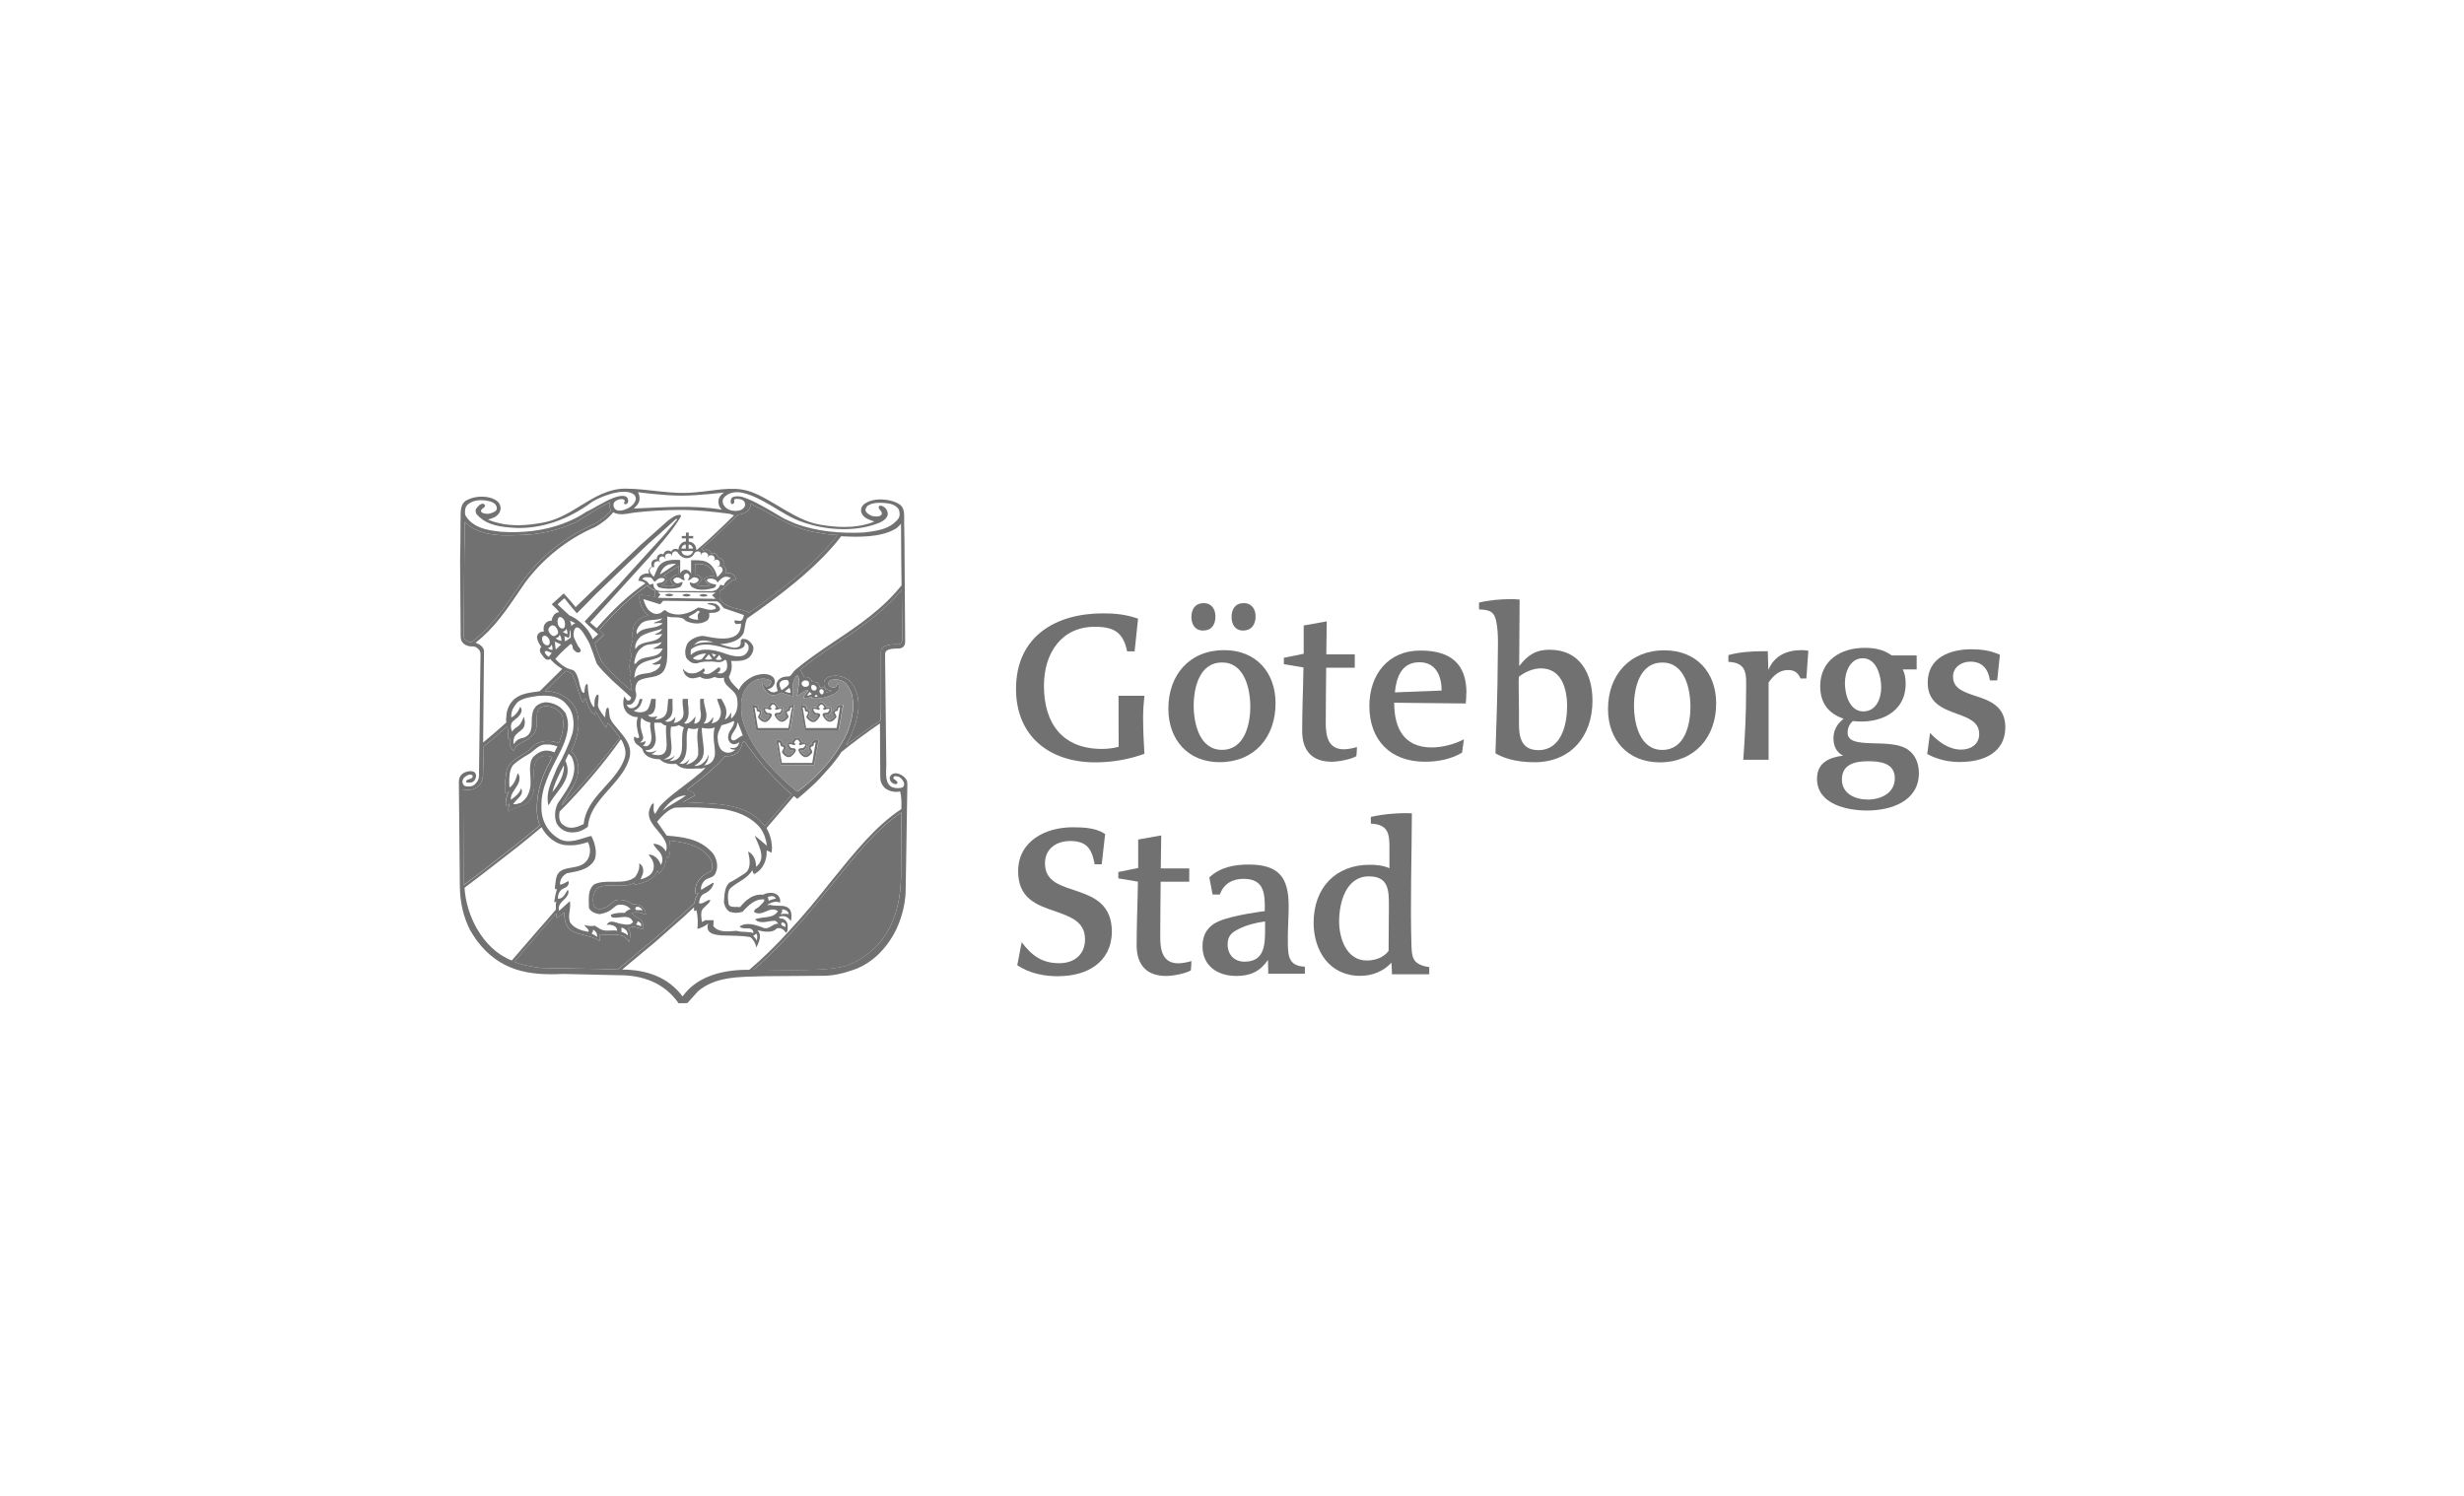 <?xml version="1.0" encoding="UTF-8"?><svg id="Göteborg_stad" xmlns="http://www.w3.org/2000/svg" width="400" height="242.93" viewBox="0 0 400 242.93"><defs><style>.cls-1{fill:#717171;}.cls-2{fill:#898989;}</style></defs><path class="cls-1" d="m133.9,115.23c-.07,0-.12.02-.16,0h.16Z"/><path class="cls-1" d="m132.95,115.23s-.09,0-.16,0h.16Z"/><path class="cls-1" d="m126.08,115.23c-.07,0-.12.02-.16,0h.16Z"/><path class="cls-1" d="m125.13,115.23s-.09,0-.16,0h.16Z"/><path class="cls-1" d="m122.62,141.89c-.07.02-.12.07-.19.09l-.02-.09h.21Z"/><path class="cls-1" d="m112.88,116.32v.12h-.09s.07-.09.09-.12Z"/><path class="cls-1" d="m111.79,86.44v.07h-.44v-.07h.44Z"/><path class="cls-1" d="m111.25,108.94h-.37c-.02-.09-.02-.21-.02-.35.12.16.26.26.39.35Z"/><path class="cls-1" d="m109.58,116.37v.07h-.02s.02-.02.02-.07Z"/><path class="cls-1" d="m109.23,89.85s0,.02-.02.02t.02-.02Z"/><path class="cls-1" d="m108.01,90.24s0,.02-.02.07c.02,0,.02-.02.02-.07Z"/><path class="cls-1" d="m85.06,116.44s0-.02,0-.07v.07Z"/><path class="cls-1" d="m114.9,96.67c-.35.26-1.04.26-1.39-.02.37-.26,1.02-.28,1.39.02Z"/><path class="cls-1" d="m112.16,96.65c-.35.26-1.09.26-1.39-.02.39-.28,1.02-.28,1.39.02Z"/><path class="cls-1" d="m109.33,96.62c-.35.26-1.04.26-1.39-.02.35-.26,1-.3,1.39.02Z"/><path class="cls-1" d="m147.28,126.92c-.26-.95-1.6-1.58-2.25-1.32-.26.09-.53.3-.6.65-.02.23.07.46.19.65.14.14.26.26.42.32.21.12.58.12.65-.07.02-.12,0-.21-.09-.3-.19-.23-.65-.39-.56-.6.09-.32.39-.26.86-.14.3.14.58.44.74.74.02.07.05.14.09.19.12.3.02.72-.32.84-.51.12-1.07.12-1.6-.09-.39-.16-.6-.49-.77-.88-.35-1-.12-2.41-.16-2.92l-.19-17.01v-.77c-.02-.81.97-.93,2.23-.93.74,0,1.04-.58,1.02-1.09l-.09-13.25-.02-2.99-.05-3.02v-1.16c0-.72-.12-1.39-.67-1.83-.02-.02-.09-.07-.14-.09-1.48-.93-4.22-1.11-5.66-.02-.07.02-.14.09-.16.14-.37.37-.46.9-.28,1.35.37.86,1.32,1.07,2.06,1.35-.28.14-.56.23-.84.32-2.53.79-5.34.65-7.96.19-.32-.05-.6-.14-.9-.19-2.13-.56-4.2-1.83-6.19-3.02-1.6-.95-3.16-1.86-4.59-2.27-2.67-.79-5.64,0-8.38.21-4.01.46-7.73-.58-11.6-.58-2.67.02-4.85,1.32-7.01,2.64-1.86,1.16-3.76,2.32-5.85,2.78-.32.07-.65.14-1,.19-2.13.37-4.45.51-6.59,0-.6-.14-1.23-.32-1.81-.6.32-.07.67-.19.97-.32.63-.3,1.11-.86,1.09-1.6-.02-.16-.07-.3-.12-.46-.09-.26-.26-.46-.51-.65-1.23-.9-3.39-.86-4.76-.16-.39.16-.67.46-.84.81-.39.84-.21,2.04-.28,2.69v.3l-.02,3.02-.05,2.99.09,11.95s-.02.72.09,1.02c.46,1.11,1.74,1.02,2,1.02.51.05,1.11.56,1.14,1.21l-.26,19.93c-.02.3-.14.6-.32.86-.09.14-.26.28-.37.42-.44.37-1.02.37-1.55.26-.26-.09-.39-.37-.44-.67,0-.12,0-.26.07-.35.12-.42.49-.6.86-.79.23-.05.56-.14.7.09.21.7-1.02.46-1.02.97v.05c.05.21.58.14.86.09.07,0,.12-.05.19-.07.21-.12.39-.35.46-.58.16-.28.12-.72-.12-.97-.46-.32-1.11-.21-1.58-.02-.6.28-.97.72-1,1.48v.09l.16,16.94c.02,2.53.56,4.92,1.62,7.03.32.58.7,1.16,1.09,1.72,3.8,5.13,8.72,5.75,14.06,5.48l9.07.21c3.85-.02,7.38,1.25,9.67,4.55l1.42-.02,1.74-1.93c2.9-2.46,6.82-2.32,10.63-2.44l9.67-.07c1.46,0,3.06-.32,4.38-.79,3.29-.93,5.89-3.48,7.47-6.68.88-1.86,1.44-3.92,1.55-6.06l.28-17.66c-.02-.14-.02-.19-.05-.28Zm-.81-23.41c0,.49-.07,1.14-.7,1.11-1-.07-2.76.07-2.76,1.21v9.3l-.07,1.83c-1.51.97-3.8,2.64-5.59,4.04,0-.02.02-.05.02-.05.51-.93.97-1.93,1.35-3.02.19-.49.3-.97.42-1.51.09-.49.19-1,.23-1.48.02-.49,0-.97-.07-1.48s-.21-1.02-.44-1.48c-.14-.39-.37-.77-.65-1.14-.12-.12-.23-.26-.37-.35-.86-.7-2-.93-3.09-.67-.35.12-.72.35-.88.67,0,.05-.05.07-.05.09-.14.42-.09.9.3,1.21.07.07.16.16.26.19.19.09.37.16.63.16-.26.19-.6.19-.93.28.02-.16,0-.3-.05-.44-.14-.37-.58-.49-.97-.39,0-.77-.77-1-1.23-.86,0-.09-.05-.19-.07-.26-.26-.49-1-.63-1.23-.53-.14-.28-.26-.67-.46-.95-.07-.09-.16-.16-.23-.21,1.81-1.48,3.78-2.83,5.85-4.22,3.74-2.48,7.61-5.08,10.7-8.79l.09,7.75Zm-22.99,34.64c.23.93.19,1.83-.74,2.58,0-1.02-.37-2.06-1.3-2.48.21.97.6,2.55-.35,3.41-.12.09-.23.16-.37.26-.74.46-1.53,1.02-2.34,1.39-.44.46-.63,1-.72,1.6-.09.51-.09,1.07-.14,1.55.02.26.12.46.21.72.16.32.37.65.74.86,0,0,.67.16,1.02.16s1.04-.16,1.04-.16c.28-.3.56-.63.84-.86.77-.72,1.6-1.25,2.69-1.16.09.46-.56.81-.81,1.16-.28.3-.86.39-.84.88,1.39.88,2.55-1.11,3.87-.12-.81,1.28-2.51.81-3.71,1.32.02.05.09.09.16.14.84.65,2.04.09,3.02.09.26,0,.44.3.63.49-.95-.16-1.55,1.18-2.67.56-1.07-.37-2.55-.9-3.64-.12.56.7,2.16-.26,2.25,1.07-.88-.3-1.83-.09-2.76-.37-1.25.09-2.92.35-3.76-.77l.05-.95h-1.39c-.14.14-.32.23-.53.28,0-.09,0-.19-.02-.28-.09-.74-.23-1.65.46-2.11.02-.02.05-.09.12-.12.3-.35.77-.6.81-1.07-.65-.02-1.09.72-1.83.56.07-.65.26-1.32.9-1.6.12-.02.23-.09.32-.16.56-.3,1.02-.88,1.18-1.51-.19-.16-.3.09-.46.12l-1.6.97c-.07-.53.12-.97.42-1.35.51-.7,1.46-.51,1.86-1.23.05-.07.07-.12.09-.19.51-1.09.14-2.39-.51-3.25-.09-.09-.16-.19-.28-.28-1.86-1.95-4.5-2.32-7.15-2.51l-.86-1.23-.72-1.02c.77-.9,1.74-1.97,2.9-2.3,2.58-.12,5.38-.02,7.96.26,2.04.37,3.92,1.04,5.45,2.53.19.19.32.35.46.53.63.86.93,1.83,1.07,2.88-.63-.53-1.25-1.11-1.93-1.6l-.02.05c.28.65.7,1.53.93,2.37Zm-.7,13.43c.23.26.16.77.07,1.04l-.07.05c-.02-.28-.3-.51-.51-.72l.51-.37Zm-15.85-13.43c.49.58.86,1.28.37,2.3-.3-.88-.95-1.62-1.88-1.72l-.09.09c.56.7.93,1.3.77,2.25-.07.3-.21.58-.44.84-.46.46-1.14.74-1.69.86.12-.28.28-.56.37-.86.09-.35.12-.67,0-1.09-.12-.28-.28-.49-.58-.65.09.63-.05,1.21-.35,1.72-.09.14-.21.32-.3.49-1.86,1.46-4.64.21-6.68,1.21-.39.35-.65.81-.74,1.28-.16.7-.12,1.48-.09,2.25v.26c.3.7,1.09.93,1.72,1.04,1.74-.3,2.09-.95,2.6-1.3.16-.09.28-.19.46-.21.51-.09.97,0,1.39.21.23.12.44.3.6.49-.37.09-.74.28-.93.6-.81-.05-1.62,0-2.3.32.02.19.16.42.37.44.9.16,2.41-.53,3.06.37.07.09.12.21.19.37-.49.63-1.3.37-2.04.26-.74-.14-1.76-.79-2.23.21.49-.16,1.14.07,1.32.21.28.19.35.42.37.72-.74-.19-2.09.26-2.92-.39l-.72-.44c-.39.12-1.04.07-1.6-.09-.21.16.84.67.58,1.09-1.07-.16-2.34-.56-2.99-1.55-.02-.12-.07-.26-.09-.37-.16-.74.07-1.51.12-2.25,0-.28,0-.56-.05-.81l-.93.84-.81.74c-.09-.28-.09-.53-.02-.74.23-.84,1.42-1.32,1.53-2.23v-.16l-.09-.3c-.12.12-.21.28-.3.46-.3.49-.63,1.04-1.32,1,0-.37.05-.72.21-1,.09-.16.21-.3.35-.46.39-.28,1.02-.37,1.16-.93.09-.16-.02-.35-.02-.49-.44.23-.86.56-1.37.58-.02-.65.32-1.32.9-1.69.07-.05.12-.09.21-.14,1.62-.32,3.43-.49,4.43-2.04.26-.44.3-1,.28-1.6-.07-.88-.37-1.76-.65-2.25.07-.16-.12-.09-.19-.16-1.65.44-3.64,1.44-5.29.35-.72-.44-1.3-1.02-1.74-1.67-.58-.9-.93-1.95-.95-3.06-.02-.49,0-.95.02-1.42.07-.79.23-1.53.44-2.23.26-.77.53-1.51.86-2.23.35-.77.74-1.48,1.11-2.23.16-.3.32-.63.46-.9.23-.42.44-.86.63-1.32.39-.95.72-1.97.77-2.99.05-.51,0-1.02-.14-1.53-.07-.28-.16-.51-.28-.79-.19-.26-.42-.46-.63-.7-.72-.63-1.65-.97-2.62-1-.7.09-1.44.42-1.76,1-.07.09-.09.19-.16.28-.16.37-.21.79-.26,1.21-.02.51,0,1.02-.05,1.48-.09.84-.42,1.55-1.42,1.83-.65.09-1.16.46-1.46,1.02-.16-.3-.02-1.21.35-1.55.51-.56,1.11-.77,1.32-1.32.05-.19.12-.37.12-.63v-.19l-.12-.7h-.07c-.12.37-.37.7-.51,1.04-.16.21-.28.35-.44.46-.28.19-.56.3-.93.84-.12-.28-.19-.58-.19-.84,0-.35.12-.63.3-.81.26-.21.56-.46.84-.7.37-.37.7-.84.56-1.37-.02-.02-.02-.09-.05-.12-.05-.07-.09-.12-.16-.19-.02.07-.02.12-.07.19-.23.58-.67,1.16-1.23,1.48-.02.02-.07.02-.12.05v-.05c-.07-.53.09-1.02.32-1.48.19-.3.42-.63.65-.9.32-.28.7-.46,1.09-.6.7-.26,1.51-.32,2.25-.46,1.23-.09,2.48-.07,3.5.46.42.21.84.51,1.16.95.16.16.28.35.42.51.3.46.49.97.6,1.48.09.51.14,1,.09,1.53-.02.37-.05.7-.14,1.07-.19.65-.44,1.3-.7,1.93-.3.74-.65,1.51-1.02,2.25-.28.53-.56,1.07-.84,1.58-.09.23-.19.46-.28.7-.3.74-.65,1.48-.88,2.25-.23.7-.37,1.44-.32,2.25,0,.26.05.49.09.74h.09c.14-.26.28-.49.44-.74.49-.74,1.11-1.48,1.65-2.25.46-.72.86-1.46.95-2.25,0-.14.02-.26.02-.42,0-.46-.12-.95-.37-1.51.07-.12.09-.26.16-.35.12-.28.26-.56.37-.79.21.19.46.37.56.67,0,.02.02.09.07.12.3.79.37,1.55.23,2.27-.12.77-.42,1.51-.84,2.25-.42.77-.95,1.51-1.44,2.25-.07.09-.16.21-.23.3-.56.93-.74,2.32-.32,3.39.14.3.37.58.6.79.42.37.93.63,1.46.7,1.04.14,1.97-.14,2.78-.7.09-.05.16-.12.26-.19.12-1.62.88-3.02,1.9-4.29.58-.77,1.28-1.51,1.93-2.25s1.25-1.46,1.79-2.25c.46-.7.81-1.37,1.04-2.11,0-.02.05-.09.05-.12.23-.84.19-1.58-.07-2.23-.44-1.11-1.32-2.02-2.13-3.02-.35-.39-.65-.79-.86-1.23-.05-.07-.09-.19-.09-.28-.14-.49-.09-1.28-.23-1.48-.02-.02-.05-.07-.12-.07-.02,0-.09.05-.12.07-.28.28-.23,1.32-.32,1.48,0,.02-.02.02-.05,0-.32-.39-.74-1-.97-1.48-.07-.21-.12-.37-.12-.51l.09-.97.02-.6-.21-.14c-.21.19-.32.46-.39.74-.09.37-.09.79-.09,1.18,0,.16-.12.16-.21.02-.26-.37-.44-.77-.56-1.21-.14-.49-.19-.97-.26-1.48-.02-.3-.02-.58-.07-.86-.05-.12-.21-.12-.23,0-.19.19-.23.58-.26.9-.02.23-.02.42-.09.46-.26,0-.37-.28-.44-.46-.19-.44-.28-.97-.42-1.53-.16-.58-.35-1.14-.65-1.48-.16-.19-.37-.3-.63-.32-.72-.19-1.42-.65-1.95-1.16-.21-.21-.44-.39-.58-.58l.12-.09c.26-.28.46-.53.74-.81.53-.51,1.04-1.02,1.6-1.48l.05-.02s.05,0,.09.02c.23.14.23.56.28.79.32.32.58.74,1.14.49.21-.19.12-.39-.02-.58-.19-.23-.35-.46-.46-.7-.16-.3-.28-.6-.44-.93-.19-.37-.16-.95-.02-1.32.02-.14.09-.23.14-.3.28-.35.65-.12,1.02.3.44.53.84,1.32,1.11,1.76.07.16.14.3.23.46.19.49.39,1,.56,1.48.19.49.32,1,.51,1.48.05.07.05.16.07.21.32.46.7.88,1.07,1.28.46.49,1,1,1.48,1.48.56.49,1.11,1.02,1.67,1.51.46.42.93.81,1.37,1.25,0,.09-.02.19-.07.23-.02.09-.09.19-.19.23-.3.12-.46-.05-.58-.23-.09-.14-.16-.3-.28-.37-.02.14-.07.26-.09.37-.09.51-.09,1.02.09,1.48.09.3.28.58.49.81.51.42,1.02.7,1.72.65v.02c-.19.49-.19,1-.16,1.48.07.56.21,1.14.37,1.69.07.23-.39.32-.63.07l-.12-.12c-.12.21-.12.58,0,.77.02.07.07.12.09.19.09.16.21.28.37.39.39.32.86.56.93,1.02.26.65.86,1.02,1.55,1.21.39.09.79.14,1.16.14.72.7,1.65.84,2.67.74,1.07,1.21,2.74.65,4.11.77l.67-.16c-.23.26-.51.53-.79.79-.9.77-1.86,1.51-2.85,2.25-.93.7-1.88,1.42-2.78,2.23-.37.32-.7.67-1.04,1.04l-.74,1.21c-.39-.49-.21-1.04-.21-1.69-.26-.07-.42.3-.51.49-.7,1.37-.09,2.41.74,3.43.6.74,1.3,1.48,1.65,2.3.21.39.28.97.12,1.44,0,.05-.02.07-.05.14,0-.05-.05-.07-.07-.14-.39-.67-1.04-1.02-1.74-1.11h-.23c.19.44.56.79.86,1.16Zm-5.03,13.43c0,.12,0,.21-.05.3-.05-.12-.19-.21-.3-.3-.19-.12-.39-.21-.67-.28v-.7c.42.05.97.49,1.02.97Zm-4.94.53s-.51-.37-.9-.51h-.02c.21-.32.28-.67.28-.67.32.23.49.44.56.67.02.16.05.35.09.51Zm-10.83-24.82c0,.12-.02.28-.02.39-.14.84-.42,1.67-1.07,2.25-.14.16-.32.28-.53.42-.37.12-.81.28-1.21.21.12-.21.3-.39.51-.63.6-.58,1.21-1.16.79-1.95-.26.81-.93,1.35-1.62,1.83l-.05.02c-.07-.84.51-1.44.95-2.16.28-.44.49-.88.46-1.44-.02-.26-.09-.51-.3-.7-.23.72-.44,1.55-1.07,2.13-.05.07-.14.12-.23.19,0-.07,0-.12-.05-.19-.05-.7-.02-1.53.09-2.25.14-.58.32-1.04.63-1.32.35-.32.81-.63,1.23-.93.37-.26.74-.46,1.04-.63.9-.49,1.58-1.46,2.58-1.65h.07s.42-.02.95,0c.37.05.81.14,1.21.32-.26.46-.37.67-.49.95-1.44-.65-2.51-.16-3.41.72-.07.09-.21.28-.21.28-.35.65-.37,1.44-.32,2.25.05.63.09,1.23.07,1.86Zm5.08,3.43c.12-.28.23-.56.42-.81.44-.74.93-1.48,1.39-2.25.42-.72.72-1.46.84-2.25.05-.42.05-.79-.02-1.18-.02-.37-.12-.72-.26-1.04-.21-.46-.49-.88-.84-1.25.16-.3.28-.65.44-.97.35-.93.63-1.95.72-3.02.02-.49.02-1.02-.05-1.48-.05-.51-.21-1.02-.42-1.48-.16-.3-.35-.6-.56-.86-.07-.09-.16-.19-.26-.28-.12-.12-.26-.23-.37-.32-1.04-.88-2.34-1.35-3.78-1.3l3.39-3.32.3.12.58.26c.14.02.35.56.6,1.23.14.46.32,1,.51,1.53.19.56.37,1.14.53,1.51.09.19.16.35.21.44,0,.02.05.05.05.05l.28-.46.14-.23c.05.09.07.19.09.23.16.51.32,1.02.56,1.48.19.37.46.72.84,1,.16-.16,0-.46.14-.65.21.37.42.77.63,1.14.32.53.63,1.02,1.02,1.51.05.05.05.07.07.09l.02-.09.26-.7c.26.21.46.46.65.7.46.53.86,1.16,1.28,1.67-2.64,3.57-6.03,7.61-9.4,11.02Zm9.6-10.7c.19.28.35.58.46.93.28.7.39,1.51.09,2.25,0,0,0,.02-.02.07-.28.77-.72,1.51-1.21,2.18-.56.79-1.25,1.53-1.9,2.25-.65.74-1.32,1.46-1.88,2.23-.84,1.16-1.44,2.39-1.6,3.85-.58.3-1.3.6-1.97.6-.35,0-.7-.05-1-.23-.39-.28-.86-.42-1-1.46-.02-.3,0-.67.07-.93,3.55-3.55,7.24-7.91,9.95-11.74Zm-9.37,5.38c-.19.79-.58,1.53-1.04,2.25-.26.32-.46.65-.72.97.07-.32.16-.67.28-.97.26-.77.6-1.51.97-2.25.19-.37.39-.74.6-1.16.05.42,0,.79-.09,1.16Zm-2.74-19.74l.74.28.14.07-.51.63c-.19-.14-.56-.44-.63-.7-.02-.12.02-.21.26-.28Zm-.44-1.21c-.07-.05-.12-.14-.16-.21-.05-.26-.21-.63-.02-.86.39-.46.9.09,1.09.42.05.23.12.46.05.65-.02.14-.12.26-.28.32-.28.02-.51-.09-.67-.32Zm.65.79c.35-.07.56-.35.65-.6.09.19.16.63.12.88-.23,0-.6-.16-.77-.28Zm.67-2.09c-.28-.23-.46-.49-.56-.81v-.09c0-.26.26-.65.63-.72.44-.02.67.37.84.67v.05c.09.21.21.49,0,.7-.28.26-.58.44-.9.21Zm6.68-.95c.37.35.72.67.84.77-.3.26-.88.79-.88.79-.19-.51-.51-1.07-.88-1.55-.74-.95-1.76-1.81-2.78-2.25-.02,0-.05-.02-.09-.02l-1.58-1.46-.37-.37,1.02-.93h.14c.32.44.67.84,1.02,1.28.3.37.6.74.95,1.11l1.11-1.11,2.23-2.27.07-.05,2.27-2.18,3.9-3.74,2.04-1.95,2.02-1.79,2.46-2.23c.07.02.16-.02.19.07l-1.79,2.16-.16.19-3.25,3.55-3.39,3.74-.74.84-1.35,1.44-3.5,3.74-.84.9c0,.09.72.79,1.35,1.35Zm1,.07c2.78-3.18,5.5-5.68,7.84-7.24.35.37.81.74,1.25.81v1.04c-.84-.09-1.65-.37-2.51-.3-.16.46.05.95.12,1.42.07.16.12.35.19.49.26.56.63,1.09,1.18,1.46-.09,0-.16.02-.26.02-.93.19-1.79.72-2.2,1.65-.05.19-.12.39-.14.63-.09.51-.07,1.14,0,1.62-.07.19-.14.39-.19.63-.14.49-.26,1.02-.14,1.48.05.12.07.21.14.3-.07.37-.19.77-.28,1.18-.09.49-.14,1.02.05,1.51.05.09.07.16.14.26-.28.42-.26.84-.16,1.23.12.49.35,1,.19,1.51,0,.05-.02.07-.02.14-.05-.05-.09-.07-.14-.14-.58-.46-1.16-.97-1.72-1.51-.51-.46-1.02-.95-1.53-1.48-.46-.49-.93-1-1.35-1.48-.23-.49-.44-1-.63-1.48-.19-.49-.32-1-.49-1.48,0-.07-.02-.09-.02-.12l1.44-1.37c-.19-.21-.49-.51-.77-.77Zm8.96-10.23s-.02-.07-.02-.09c-.12-.46.07-.81.58-.84h.16c.09.02.12.09.19.14,0-.02.07-.05.07-.05-.09-.07-.16-.09-.19-.19v-.14c0-.42.28-.6.7-.49.05,0,.05.02.07.02s.02.05.07.05c.05.05.09.14.12.23.02,0,.09-.02.09-.05-.07-.09-.09-.16-.09-.26v-.12c.16-.37.49-.49.9-.3h.02s.02,0,.02.02l.05.02c.05.07.09.19.09.26.02,0,.05-.02.09-.02-.05-.09-.07-.19-.05-.28,0-.05.05-.07.05-.07v-.07c.23-.39.72-.39.9-.09.09.19.26.35.44.51.28.23.65.39,1,.39.42,0,.74-.16.95-.39.12-.14.26-.28.3-.44.19-.19.37-.28.56-.28s.32.09.44.21v.05l.02.02s0,.02.05.02c.02.09,0,.19-.07.26.02,0,.09.02.12.02,0-.09,0-.19.07-.23t.07-.07s.02,0,.02-.02c.44-.23.77-.07.93.3t.02.07v.02c0,.09-.02.16-.09.23.05,0,.07.05.09.07.05-.09.05-.19.14-.23.02-.05.09-.05.14-.07.07-.02.16-.02.23-.02.3,0,.51.21.56.53v.14c0,.09-.07.14-.16.21.02,0,.07.07.09.07.07-.09.09-.16.19-.23h.16c.39,0,.65.37.51.84,0,.05,0,.07-.02.07,0,0,0,.02-.02.07-.07.09-.16.09-.26.12,0,.02.02.09.07.09.09-.07.12-.12.23-.09h.09s.05,0,.07.02c.37.23.46.7.12,1.02-.12.16-.49.56-.67.7-.21-.97-.77-2.09-1.83-2.51-.67-.28-1.6-.23-2.41-.23v2.2c-.12-.37-.49-.67-.93-.67-.37,0-.7.3-.84.6v-2.18c-1.18-.05-2.55-.07-3.36.86-.46.53-.84,1.88-.95,1.88-.12-.12-.35-.42-.46-.56-.28-.39-.26-.77.21-1.02.05,0,.05-.02.07-.02h.07c.09,0,.19,0,.23.07,0-.02.02-.05.02-.05v-.02l-.02-.02Zm6.29-2.58c-.07.44-.51.74-.9.74-.53,0-.9-.23-1-.74h1.9Zm-1.9-.39c.09-.46.42-.65.72-.67v.67h-.72Zm1.18,0v-.67c.44.02.67.37.72.67h-.72Zm6.68,9.4c-.65-.26-1.23-.63-1.67-1.32l.02-.93v-.26c1-.44,1.55-1.79,2.64-1.88v-.09c0-.23-.26-.46-.35-.63-.3-.37-1-.37-1.39-.35.28-.37.12-.7,0-.88-.09-.09-.19-.14-.35-.26.14-.26.19-.67-.12-1.02-.16-.19-.56-.3-.72-.3,0-.14-.02-.26-.09-.35-.02-.05-.09-.12-.12-.19-.16-.14-.46-.3-.9-.14-.05-.23-.21-.51-.51-.6-.26-.09-.56-.02-.74.14,0,0-.09-.16-.26-.26-.02,0-.07-.02-.07-.02,1.44-1.21,2.97-2.69,4.5-4.15.49-.49,1.02-.95,1.48-1.42.74-.07,1.67-.42,1.93-1.16.07-.21.14-.32.14-.46v-.14c.09.05.21.09.3.14,1.95.97,3.8,2.11,5.75,3.02,1.55.7,3.16,1.3,4.92,1.53,0,0,1.25.26,1.69.26.28.02,1.02.09,1.42.12-3.85,4.94-9.95,9.54-14.45,12.64v-.12c-.95-.44-2.06-.53-3.06-.93Zm1.09,2.85l.74-.07c0,.35-.05.67-.16,1-.16.44-.46.81-.9,1.04-1.53.74-3.48.23-5.1-.05-.93,0-2.09.56-2.53,1.21-.02.07-.07.14-.09.19-.19.44-.3.88-.28,1.35,0,.23.07.51.16.79.19.28.46.53.74.72.32.19.74.26,1.14.16.19-.07.37-.14.56-.16h.02c.42-.09.84-.12,1.3-.09.88-.12,1.76.44,2.48-.28l.28.09c.02.09.02.19.07.28.09.46.14,1.09-.26,1.48-.09.09-.26.19-.39.28-.23.09-.65.12-.88,0,.16-.07.26-.19.35-.28.19-.28.19-.63-.16-.63h-.05c-.26.23-.53.44-.79.63-.51.39-1.07.65-1.72.28.12-.07.21-.19.28-.28.09-.19.02-.37-.16-.49-.19.21-.39.37-.63.49-.56.35-1.21.44-1.88.26-.16-.07-.28-.16-.39-.26h-.37c.12.44.49.84.88,1.02.6.28,1.3.02,1.83-.12.72.58,1.83.3,2.34.02.44.21,1,.26,1.53.12,0,.16,0,.28.02.44.16.65.72,1.04,1.21,1.51.39.37.81.79.9,1.37,0,.02,0,.09.02.12.07.51.09,1.02,0,1.48-.09.56-.3,1.04-.72,1.48-.05.07-.14.16-.23.21-.05-.05-.05-.12-.05-.21,0-.26.07-.53.05-.77,0,0-.26.42-.53.77-.19.21-.37.37-.53.37.07-.12.09-.26.14-.37.19-.58.14-1.09.02-1.48-.16-.56-.46-.97-.72-1.48h-.7c.12.51.37,1,.51,1.48.14.46.19.95-.02,1.48,0,0-.02.02-.02.07-.23.58-.81.88-1.39.95.39-.53.3-1.02.3-1.02-.28.39-.72,1.04-1.32,1.04h-.23c.28-.32.42-.7.44-1.04.07-.49-.07-1-.19-1.48s-.26-.97-.21-1.48h-.6c-.05.46,0,1,0,1.48v.16c.07.42.16.88.09,1.32-.02.21-.09.44-.21.63-.26.28-.49.46-.86.42.05-.32.19-.7.21-1.04h-.09c-.44.56-1.11,1.28-1.76,1,.35-.32.53-.63.65-1,.12-.46.09-1,.07-1.48-.07-.51-.14-1.02-.07-1.48h-.86c-.09.51,0,1,.05,1.48.07.53.14,1.04-.05,1.48-.14.26-.32.49-.65.67-.19.16-.63.28-.84.26.19-.19.28-.63.28-.93h-.05c-.23.39-.9,1-1.62.65.21-.09.44-.26.65-.46l.19-.19c.35-.44.39-.95.39-1.48,0-.49-.05-1.02,0-1.48h-.7c-.09.46-.07,1-.14,1.48-.05.58-.19,1.14-.67,1.48-.3.21-.72.35-1.32.37,0,0,.14-.19.28-.37.02-.07.05-.09.09-.16-.46.16-1.28.26-1.55-.19.44,0,.9-.28,1.02-.67.07-.16.12-.3.16-.46.09-.46.05-.97.09-1.48h-.72c-.12.53-.26,1.09-.46,1.48-.07.12-.16.26-.26.35-.58.51-1.76.39-2.16.05.28-.02.53-.19.74-.39.16-.14.28-.32.39-.51.16-.32.26-.63.32-.97h-.46c-.16.63-.32,1.21-.97,1.42-.05.05-.12.05-.19.07-.14.02-.23.02-.37,0-.32-.07-.49-.37-.58-.58.35.09.67,0,.84-.12.26-.19.44-.46.58-.79.16-.37.19-.79.05-1.21-.05-.09-.05-.19-.05-.28-.02-.49.09-.97.44-1.39.07-.02.12-.09.19-.12,1.21-.72,2.97-.28,3.9-1.48.02-.07.09-.12.12-.19.23-.39.35-.84.44-1.3.07-.49.09-1,.09-1.48v-5.96c.9.37,2.32-.19,2.99.74,1.02.46,2.32.63,3.34.02.3-.14.46-.46.49-.84,0-.14,0-.32-.02-.49.65.02,1.32.02,1.74-.46.05-.19,0-.37-.09-.49-.16-.23-.42-.42-.6-.53-.28-.02-.58-.12-.86-.12-.19,0-.37.02-.53.12.42.21,1.09.16,1.35.53.02.05.05.14.09.23-.97.6-1.93-.14-2.92-.14-1.44,1.02-3.36,1.58-5.03.67-.46-.67-.86.35-1.32.3-.58.19-1.11-.09-1.51-.42-.23-.19-.37-.42-.51-.65-.23-.42-.39-.88-.51-1.28l2.69.84c.23-.09.37-.44.56-.56l7.66.09h1.04c.42.16.7.56.93.9.07.05.14.14.19.21l3.25,1.11c0,.07-.02.12-.02.19-.07.35-.21.65-.53.77l-.93-.09c-.14.19.05.6.32.6Zm1.3,2.95c.14,0,.28.07.39.19.12.14.26.32.26.46.09.42-.05.74-.26,1.02-.02.07-.09.14-.16.19-.77.84-2.62.28-3.74-.14-.07-.05-.12-.05-.19-.07-1.39-.44-3.13-.74-4.45,0-.21.09-.39.26-.58.44v-.42l.02-.49c1.76-1.46,4.29-.58,6.22-.09.74.09,1.67.21,2.25-.26.23-.14.32-.39.28-.65,0-.05-.02-.12-.05-.19Zm-5.8,1.95l.56.74c-.37.16-.79.16-1.21.07l.65-.81Zm-1.14.81s-.07.02-.21.07c-.44.12-.9,0-1.25-.23.6-.49,1.39-.77,2.18-.77l-.72.93Zm1.6-.93l.74.19-.37.39-.37-.58Zm1.25.21l.42.72c-.28.16-.7.16-1.02.02l.6-.74Zm-4.13-1.53c.09-.09.19-.19.28-.32.42-.39,1.09-.77,2.88-.19-1.25-.05-2,.05-2.51.19-.28.09-.46.19-.65.32Zm6.73,16.94c-.63.56-1.39.67-2.11.16-.28-.23-.46-.53-.58-.93-.26-.79-.23-1.74,0-2.18l.37-.84.09-.19c.65-.14,1.3-.37,1.88-.65h.16c0,.32-.09.6-.23.84-.3.6-.84,1.09-.74,2,.05.39.6,1.39,1.76.6l.05-.02c-.05.16-.07.3-.16.44-.12.21-.3.39-.56.46-.26.05-.63.05-.81,0,.16.28.56.3.88.3Zm-.32-1.51c-.14,0-.32-.14-.37-.28,0-.84.6-1.18.9-2,.07-.21.12-.42.16-.7.09.23.19.46.28.7.19.46.39.97.56,1.48-.56.16-1.09.81-1.53.79Zm-4.32,2.97c-.42.65-1.02,1.23-2.04,1.16.51-.28.97-.67,1.25-1.16.07-.14.16-.28.19-.44.16-.44.14-1.09.05-1.83-.09-.88-.26-1.9-.26-2.74.77.12,1.39.21,2.11-.07-.28.95-.19,1.88-.07,2.81.07.53.12,1.02.09,1.55,0,.26-.07.46-.16.67-.21.56-.67.93-1.25,1.07l-.35.09c.37-.35.58-.74.67-1.16.07-.21.09-.42.09-.65-.09.26-.19.46-.32.7Zm-3.97.84l-.46-.07c.35-.21.58-.49.74-.77.37-.65.44-1.46.44-2.27,0-.97-.09-2,.28-2.71.46.16,1.07.26,1.6-.02-.26.97-.16,1.86-.07,2.74.05.53.07,1.07.05,1.62-.07.23-.16.46-.32.65-.39.51-1.07.88-1.69.97.35-.23.46-.67.63-.97-.28.37-.72.77-1.18.84Zm-2.06-.84c-.3.09-.65.12-1,.09.09-.05.19-.07.28-.09.42-.16.79-.42.9-.81.12-.46.16-.95.12-1.42-.05-1-.28-1.95-.05-2.97.21,0,.39,0,.58-.05.23-.02.46-.09.67-.21l.46.21.37.19c-.37.74-.28,1.83-.3,2.83,0,.93-.14,1.79-.74,2.25-.32.21-.72.35-1.3.35.12-.09.3-.23.46-.35.19-.16.32-.35.42-.56-.21.21-.53.44-.88.53Zm-3.78-1.21l-.14-.19c.42.05.93-.07,1.21-.44.12-.12.21-.28.28-.44.42-.88.02-1.97-.05-2.99v-.58h1.07c.28.21.51.46.88.46,0,.02,0,.05-.02.09-.12.86.07,2.06.07,2.99,0,.56-.07,1.02-.32,1.3-.46.63-1.39.44-2.06.28-.02-.07-.09-.02-.16-.02.35-.09.72-.32.93-.65-.46.28-1.11.51-1.67.19Zm-1.02-1.46c.26-.12.44-.37.51-.67.05-.32-.32-1-.42-1.9-.02-.42-.02-.93.14-1.42,0,0,.49.67,1.44.77-.02.23-.02.44-.02.7.09,1.02.53,2.32-.26,2.99-.02.02-.09.07-.14.12-.28.14-.6,0-.81-.05.02,0,.07-.05.09-.05.21-.12.35-.42.39-.65-.3-.02-.58.32-.93.16Zm3.32-19.37l.35.05c-.84.84-2.23.63-3.25,1.07-.35.14-.65.35-.9.7-.12-.26-.12-.46-.02-.7.09-.26.23-.51.42-.72.88-1.23,2.51-.65,3.67-1.18-.26.56-.93.46-1.37.79.28.12.72-.07,1.11,0Zm-3.22,2.2c.9-.58,1.95-.81,2.97-1.09.16-.07.35-.09.51-.16-.05.02-.05.09-.07.16-.26.39-.72.6-1.14.67.37.23.86.05,1.23,0-.65,1.35-2.11,1.11-3.25,1.58-.44.14-.81.42-1.09.88-.09-.3-.05-.6.05-.88.14-.46.49-.84.79-1.16Zm-.56,2.64c.19-.35.46-.63.81-.88.63-.56,1.51-.46,2.44-.65.26-.05.46-.12.72-.21-.02.07-.07.16-.12.21-.32.42-.88.63-1.3.84.49.14,1.04-.05,1.6,0-.12.28-.28.51-.46.7-1,.93-2.76.42-3.71,1.48-.07.09-.16.19-.21.28h-.23v-.28c.09-.53.23-1.07.46-1.48Zm-.3,2.97c.07-.23.19-.44.3-.63.35-.44.74-.67,1.21-.86.9-.37,1.93-.44,2.76-.97-.02.46-.39.74-.81.97-.23.12-.51.23-.74.32.42.26.93.07,1.35,0,.02.51-.51.93-.93,1.16-.05.02-.09.02-.16.05-.95.56-2.32.14-3.13,1.07,0-.42.07-.79.16-1.11Zm10.23-8.35c-.53.02-1.21-.07-1.6-.44.09-.05.19-.12.28-.19.42-.23.86-.42,1.23-.84l.37.19c-.26.16-.37.42-.39.65,0,.23.02.46.12.63Zm-6.59-4.48l9.4.09-.02.02-.58.39.6.6-9.4-.16.44-.53-.44-.42Zm8.51-1.09c-.72.19-1.48.12-2.18-.02.28-.32.65-.63.84-1.02,0-.05.05-.07.05-.07-.32-.39-.72-.65-1.18-.65l.02-1.69c1.16-.14,2.3.12,2.83,1.14.14.26.21.53.21.81-.58-.07-1.04.09-1.51.32v.16c.09.44.6.81.93,1.02Zm-5.75-.02c-.63.3-1.51.12-2.16,0,.3-.14.65-.35.86-.65.07-.14.09-.23.09-.35,0-.07,0-.12-.02-.21-.23-.23-.42-.28-.7-.28.35-.23.72-.46,1.11-.72.51-.35,1.02-.67,1.48-.93l.02,1.37c-.58.02-1.07.37-1.44.77,0,0-.02.02-.02.07.09.32.39.67.77.93Zm-2.39-1.76c.19-.72.72-1.37,1.46-1.62.21-.05.74-.12,1.16-.09-.42.26-.86.56-1.32.88-.42.3-.88.58-1.3.84Zm-1.25.74c.12.19.23.37.42.46.14-.16.32-.32.51-.44.28-.19.67-.26,1.04-.07.02.05.02.07.02.09.07.26-.3.44-.49.53l-.74.16c-.09.28.09.58.39.67,1.07.26,2.32.3,3.34-.09.3-.16.37-.53.44-.81-.35,0-.79.37-1.18.14-.21-.16-.32-.32-.37-.53,0,0,0-.02.05-.02.23-.28.53-.42.9-.28.16.02.32.19.46.28.16.09.32.14.51.09,0-.05-.05-.07-.05-.09-.09-.16-.14-.44-.14-.53.02-.3.28-.39.46-.49.3.05.46.37.46.49,0,.19-.14.39-.23.53,0,.02-.02.05-.05.09.19.05.32,0,.46-.09.14-.14.28-.28.42-.32.42-.12.81.14.9.32v.02c-.09.37-.35.46-.56.56-.37.16-.9-.16-.9-.16-.02.28.14.63.37.81.97.65,2.32.46,3.39.19.23-.09.51-.12.51-.63-.58.05-1.69-.46-1.44-.77.14-.19.79-.26,1.25,0,.23.12.37.26.44.49.09-.14.26-.32.44-.49.21-.19.46-.37.7-.44.37-.09.93.05,1,.26-.12.02-.26.09-.39.19-.35.26-.7.65-.74.95,0,0-.37-.05-.6-.12-.21.77-.93,1.04-1.44,1.04-2.58,0-4.69-.02-7.24-.02-.72,0-1.74.16-2.06-.63-.07-.14-.05-.46-.16-.58-.21.07-.35.16-.58.19-.09-.35-.51-.63-.88-.81-.09-.05-.21-.09-.28-.12.32-.44.88-.3,1.18-.26.21-.05.3.07.44.23Zm-13.57,9.58c.19-.37.14-.81.21-1.23h.09l.02,1.16c-.3.26-.58.44-.93.63-.05-.28-.05-.56-.09-.84l.7.28Zm-.97-1.02c.23-.02.37-.16.51-.3.02-.07.05-.09.09-.16.02.02.02.09.05.16.07.21.14.44.09.7-.21-.07-.56-.21-.74-.39Zm1.16-1.79l.88.42c-.21.05-.49.26-.65.46,0-.3-.12-.58-.23-.88Zm-.88.05c.09.37.16.79-.05,1.09-.19.26-.51.12-.7-.02-.37-.37-.46-.9-.32-1.39.28-.72.93-.05,1.07.32Zm-.51,3.25c-.26-.07-.7-.19-.93-.44.37-.09.56-.23.65-.58.23.35.3.72.28,1.02Zm-.42.39l.37.19-.84.81c-.09-.28-.12-.65-.14-1,0-.12-.05-.21-.05-.3l.65.3Zm20.62,24.71c-.37.28-.74.53-1.11.74-.88.53-1.81,1.02-2.64,1.74.46-.7,1.02-1.28,1.67-1.74.6-.44,1.28-.72,2.02-.77l.07.02Zm-.46,1.04l.56-.3,1.46-.81c-.28-.42-.88-.86-1.39-.84.23-.21.49-.39.74-.58.93-.74,1.88-1.48,2.78-2.25.79-.72,1.6-1.42,2.34-2.25.12-.16.26-.28.37-.44.77.07,1.67-.09,2.2-.81.23-.3.39-.65.49-.97.02-.09.07-.19.07-.28.05-.23.37-.35.49-.16.09.16.21.28.3.44.56.74,1.11,1.51,1.69,2.23.63.74,1.25,1.51,1.93,2.25.72.77,1.42,1.51,2.2,2.25.46.44.93.86,1.44,1.3-.49.58-1.04,1.23-1.6,1.88-.93,1.11-1.93,2.27-2.78,3.25-3.09-4.04-8.49-3.57-13.29-3.9Zm17.49-2.55c-.84-.72-1.62-1.46-2.41-2.25-.7-.72-1.39-1.46-2-2.23-.6-.72-1.11-1.46-1.62-2.27-.58-.95-1.07-1.95-1.44-2.99-.19-.46-.3-.95-.44-1.42v-.07c-.05-.49-.12-1-.12-1.48s0-1.02.09-1.48c.09-.51.26-1.02.53-1.48.19-.3.39-.6.67-.88.28-.26.58-.46.95-.63.77-.35,1.65-.39,2.44-.02,0,0,.05,0,.05.02.19.16.12.46,0,.63-.09.19-.28.28-.53.32-.46.14-.58-.77-.67-.51-.14.28,0,.67.28,1.04.19.3.46.56.7.72.6.42,1.39.12,1.93-.23.65.19,1.28.46,1.95.6,0-.35-.02-.72-.02-1.11,0-.53.02-1.07.19-1.53.12-.3.28-.58.51-.79.23.19.28.49.32.79v.51l-.16,1.02-.16,1.02c.63-.28,1.11-.9,1.81-.9-.19.44-.7.74-.72,1.28.44.05.86-.14,1.28-.19l.02.23c1.39.16,2.64-.23,3.74-.79.26-.19.49-.35.63-.65,0-.05.02-.05.02-.07.09-.3,0-.65-.16-.9-.3.09-.05.65-.67.65-.35,0-.72-.09-.84-.39-.09-.28-.02-.65.3-.77h.05c.51-.23,1.11-.19,1.62,0,.35.12.65.3.9.56.26.3.44.6.58.93.26.46.42.95.46,1.48.09.49.14.97.09,1.46-.02.51-.09,1-.19,1.48-.09.51-.23,1.02-.39,1.48-.09.28-.19.56-.28.84-.3.74-.67,1.46-1.11,2.18-.46.77-.95,1.51-1.51,2.25-.6.77-1.23,1.51-1.95,2.25-.77.81-1.58,1.55-2.41,2.25-.39.32-.81.65-1.21.93-.35-.23-.72-.56-1.09-.88Zm-1.32-15.71c-.07.02-.12.09-.16.16,0-.07-.02-.09-.05-.16-.16-.37-.44-.74-.19-1.18.09-.12.3-.28.51-.32.26-.07.53-.09.72,0,.12.09.21.28.19.56-.16.46-.67.67-1.02.95Zm1.11-.28c.02.09.09.19.12.28.07.19.07.37.07.56-.3-.02-.63-.09-.93-.26l.39-.3.35-.28Zm4.36.28c-.02.07-.09.09-.16.16-.19.02-.42.05-.56-.16-.02-.02-.02-.07-.05-.09-.05-.16-.07-.28-.05-.44.09-.42.74-.19.88.23.05.12,0,.21-.07.3Zm.26,1.09c-.09.09-.37.09-.56.09l.28-.37.28.28Zm-.97-.35c-.19.09-.51.26-.79.26.12-.19.21-.37.42-.6l.37.35Zm-.93-1.18c-.46.09-.77-.28-.74-.6.05-.23.26-.32.42-.42.32-.02.7-.02.77.35.09.35-.09.63-.44.67Zm2.2.56s.07-.09.09-.12c.12-.09.26-.07.37,0,.12.09.21.26.19.44-.02.21-.21.46-.46.3-.16-.19-.35-.39-.19-.63Zm13.2-27.1v.05l.02,3.02.02,2.99.05,4.01c-3.09,3.87-7.08,6.57-10.95,9.14-2.25,1.53-4.36,2.95-6.26,4.55l-.14.14s-.09.05-.12.12c-.26.3-.44.72-.81.84-.65-.02-1.35.12-1.76.65-.02.07-.09.12-.12.19-.21.35-.21.63,0,1.32.02.07.02.14.07.19l-.56.23c-.32.02-.65-.05-.93-.35l-.07-.07-.09-.12c.44-.02.81-.26,1.04-.72.09-.19.16-.42.09-.7-.02-.16-.09-.32-.21-.46-.65-.72-1.93-.6-2.78-.35-.53.16-1.04.44-1.53.81-.53.39-1,.93-1.25,1.51,0,.02-.02.07-.02.09t-.07-.07c-.46-.49-1.02-.93-1.32-1.51-.09-.19-.19-.37-.26-.58.19-.28.28-.6.37-.9.14-.49.14-1,.05-1.48,0-.07-.05-.12-.05-.19,1.07,0,2.55.12,3.25-.95.07-.14.16-.26.21-.37.16-.37.26-.79.07-1.18-.07-.12-.12-.21-.19-.3-.19-.26-.42-.44-.67-.63-.37-.16-.95-.28-1.09.07,0,.19,0,.39-.02.56-.02.12-.07.28-.16.39-.65.46-1.16.21-1.9.07-.35-.07-.84-.26-1.28-.37.21-.05.39-.05.63-.09h.05c1.25-.19,2.48-.53,3.13-1.72.02-.19.09-.32.12-.51.09-.58.19-1.23.44-1.86,4.66-3.25,11.25-8.07,15.29-13.36,2.55.14,6.4.26,8.86-1.23.3-.16.56-.53.81-.74-.02-.09,0-.09.05-.12Zm-25.75-4.96c1.62.37,3.09,1.18,4.55,2.02,1.76,1.04,3.48,2.2,5.43,2.81.19.07.37.14.6.19,3.46,1.09,7.84,1.28,11.25,0,.12-.05.23-.09.39-.14.56-.26,1.21-.63,1.37-1.3.05-.32-.07-.6-.19-.84-.32-.53-1.02-.79-1.21-.56-.35.49.7.79.39,1.39-.35.37-1.02.3-1.48.21-.37-.16-.84-.35-1.04-.74-.19-.3.02-.77.37-1,0,0,.02-.02.05-.02.46-.28,1.11-.39,1.72-.39.74.02,1.69.02,2.41.39.32.16.6.39.79.74.19.46.19,1.14-.14,1.51-.23.28-.46.51-.72.72-1.3,1.04-3.06,1.23-4.76,1.46-3.87.19-7.77-.16-11.21-1.46-.58-.26-1.16-.49-1.76-.77-1.25-.72-2.55-1.53-3.83-2.2-.95-.53-1.95-1-2.92-1.32-.51-.16-1.18-.19-1.65.02-.3.19-.39.65-.26,1,.14.21.32.12.44,0,.26-.28-.19-.7.39-.72.46,0,.84-.02,1.25.35.14.19.23.39.21.65,0,.09-.02.14-.07.23-.21.46-.84.72-1.39.72-.77,0-1.6-.21-2-.95t-.05-.07c-.14-.26-.21-.72-.02-1,.58-.88,1.86-1.21,3.06-.93Zm-16.94-.09s4.04.56,7.08.56c2.71,0,6.87-.51,6.87-.51-.51.37-.93.84-.9,1.51,0,.19.02.37.09.56.09.28.26.53.46.72-4.52-.79-9.74-.37-14.29-.19.16-.19.35-.35.51-.53.23-.3.46-.65.42-1.14.05-.32-.14-.65-.23-.97Zm-27.75,2.11c.07-.07.09-.09.16-.16,1-.79,2.32-.77,3.55-.46.46.14.79.32.97.63.05.09.09.16.12.26.09.28-.02.56-.21.7-.7.42-1.44.6-2.18.23-.58-.51.65-.81.51-1.18-.05-.07-.14-.16-.28-.26-.26-.02-.46.09-.7.26-.19.16-.32.37-.46.53-.19.28-.09.67.07.93.63.7,1.37,1.21,2.2,1.51,1.02.39,2.18.56,3.43.65,2.09.19,4.2-.09,6.17-.65,2.3-.67,4.38-1.74,6.19-2.99.23-.16.46-.35.7-.51.79-.56,5.08-2.55,6.84-1.23l.09.09c.46.56.12,1.18-.37,1.67-.28.26-.6.46-.88.56-.51.26-1.39.49-1.88.07-.16-.16-.26-.42-.28-.63,0-.16.02-.3.09-.46.26-.3.63-.49,1-.53.23-.02.56-.09.74.23,0,0,.02.14-.07.28-.07.12-.02.21-.02.21.09.21.6.07.65-.35.02-.46-.16-.74-.51-.86-1.04-.28-2.71.58-4.32,1.48-.67.37-1.32.77-1.95,1.04-1.18.81-2.48,1.44-3.8,1.93-3.13,1.18-6.59,1.55-10.12,1.32-1.58-.19-3.27-.42-4.5-1.32-.51-.35-.93-.81-1.25-1.39-.09-.46-.09-1.14.28-1.58Zm.7,22.25c-.35-.02-1-.19-1.11-.51,0,0-.14-.16-.14-.72,0-.21.07-6.8.09-12.02,0-1.09,0-2.11.05-2.99,0-1.44.02-2.51.02-3.02v-.28c.09.09.21.23.3.28,2.74,2.41,7.01,1.93,10.65,1.74,2.34-.26,4.5-.84,6.59-1.74.14-.05.32-.14.49-.21,1.55-.93,3.04-1.93,4.59-2.78.32-.19.65-.35.97-.49-.07.12-.09.28-.09.49,0,.28.09.58.23.84-.74.95-1.95,1.79-2.76,2.25-4.45,1.9-8.58,5.15-11.53,9.16-.32.46-.63.88-.93,1.35-2.09,3.11-4.25,6.29-7.42,8.65Zm.88.16s-.12-.07-.21-.09c3.04-2.34,5.1-5.43,7.15-8.44.3-.46.63-.93.93-1.35,2.92-3.94,6.98-7.12,11.37-9,.9-.49,2.11-1.37,2.9-2.39,1.07.65,2.64.14,3.34.07,2.32-.28,5.1-.44,7.45-.44h.16c2.78,0,5.22.28,7.96.63,0,0,.32.12.6.21.05,0,.07,0,.09.05-.37.32-.74.7-1.14,1.11-1.65,1.58-3.32,3.2-4.85,4.45-.05,0-.09.02-.14.05.05-.65-.42-1.3-1.21-1.35v-.53h.72v-.39h-.72v-.51h-.46v.51h-.67v.39h.67v.49c-.88.07-1.23.93-1.21,1.37-.23-.26-.97-.26-1.16.3-.44-.37-1.11-.19-1.28.44-.46-.19-.79,0-.95.26-.09.12-.12.23-.12.39v.12c-.28-.02-.53.07-.7.26-.21.23-.28.65-.09.97-.3.07-.74.53-.46,1.11-.21-.09-.93,0-1.25.28-.26.16-.35.37-.42.63-.02.09-.05.19-.12.26.44,0,.86.14,1.18.42-2.41,1.62-5.08,4.06-7.91,7.28-.35-.28-.74-.65-1.07-.93l.97-1.07,1.35-1.48,2.04-2.25,2.04-2.25,3.16-3.48.21-.23s.05-.02.05-.07c1.04-1.25,2.13-2.46,3.11-3.74.67-.86,1.3-1.74,1.83-2.67.05-.12-.09-.21-.19-.23-.81,0-1.39.58-1.97.97l-2.13,1.9-2.32,2.06-1.76,1.67-3.94,3.74-2.34,2.25-2.34,2.27-.12.12s-.07-.07-.09-.12c-.56-.72-1.21-1.39-1.83-2.11l-1.95,1.76c.09.12.21.21.3.3.32.32.7.63.9,1-.39,0-.72.21-.9.53-.19.23-.28.56-.3.84-.63-.05-1.42.46-1.32,1.42,0,.12.02.21.05.35-.74-.07-1.21.53-1.11,1.07.07.3.16.58.32.84.09.19.21.37.37.56-.26.21-.28.65-.16.93.37.44.74,1.37,1.46,1.14l.12-.12c.16.19.3.35.46.49.46.46,1,.84,1.51,1.16l-3.67,3.62c-1.39.19-2.97.32-4.06,1.23-.3.26-.58.58-.79.95-.09.16-.19.35-.26.53-.19.46-.28.95-.3,1.48-.05.3-.05.6,0,.88-1.16,1.07-2.76,2.41-3.76,3.25l.14-14.62c.09-.74-.56-1.28-1.16-1.48Zm-2.23,23.9v-.16c.93.19,1.86.07,2.51-.58.23-.19.37-.44.46-.67.14-.35.23-.67.26-1.02l.12-4.71c.9-.74,2.58-2.16,3.85-3.29v.05c.12.72.12,1.37.12,2l.35.05c-.14.32-.14.65-.05.97.09.37.28.67.56.93.16-.44.37-.72.7-.93.74-.6,1.83-.81,2.46-1.74.37-.35.53-.77.58-1.28.07-.49.05-1.02.05-1.48,0-.58.09-1.14.46-1.48.21-.21.56-.32,1.02-.35.49.02.97.14,1.42.35.56.26,1.02.72,1.28,1.3,0,.07.02.14.02.23.09.49.12,1.02.07,1.51-.09.93-.37,1.79-.7,2.62-1.48-.6-3.06-.39-4.01.35-.09.07-.21.19-.28.28-.74.77-1.67,1.23-2.46,1.76-.14.07-.23.16-.35.26-.74.51-1.32,1.16-1.46,2.25,0,.12-.02.26-.02.37-.12.63-.19,1.23-.19,1.88v.9c.26.09.44-.16.67-.14-.28.44-.42.93-.49,1.46-.02.28-.02.58,0,.86.21-.09.39-.28.58-.42,0,.37-.32.86-.09,1.3,1-.84,2.51-.72,3.34-1.74.12-.16.21-.3.3-.53.32-.56.44-1.11.46-1.72.05-.74-.05-1.48-.05-2.25,0-.63.05-1.25.28-1.83.12-.16.23-.28.37-.44.6-.58,1.44-.7,2.32-.32-.05.12-.09.21-.16.32-.28.7-.72,1.37-1,2.04-.02.07-.05.14-.09.23-.3.67-.56,1.44-.77,2.25-.19.74-.35,1.48-.39,2.25-.16,1.46-.05,2.88.42,3.99-.67.56-2.81,2.3-3.78,3.09-1.72,1.37-6.38,4.94-6.4,4.99l-2.18,1.6-.09-15.34Zm2.27,22.5c-1.18-2.06-1.9-4.41-2.04-6.7l2.41-1.83s4.69-3.6,6.4-4.96c.95-.74,2.92-2.39,3.69-3.04,0,.05.05.05.05.07.74,1.48,2.41,2.85,4.13,2.85,1.18.09,2.32-.14,3.34-.51.23.42.35.9.35,1.39,0,.56-.16,1.11-.46,1.55-1.18,1.69-3.74.77-4.73,2.18-.19.28-.3.65-.37,1.11-.02.51-.21,1.02-.09,1.46l.3-.09c-.05.16-.12.35-.14.49-.16.53-.23,1.11-.32,1.65.14.12.26-.07.35-.09-.07.19-.09.44-.09.72,0,.19,0,.39.02.58-.93,1.09-1.9,2.23-2.92,3.36-1.44,1.65-2.88,3.34-4.25,4.92-2.41-.95-4.29-2.81-5.61-5.1Zm22.83,6.57c-4.13-.16-8.33-.14-12.5-.26-1.53-.21-2.95-.44-4.29-1,1.32-1.53,2.74-3.18,4.13-4.78.93-1.04,1.83-2.11,2.67-3.06.02.28.09.63.12.77l1.23-.95c-.02.39-.02.84.07,1.23.16.74.53,1.46,1.3,1.9.28.14.56.23.86.32,1.18.37,2.46.49,3.5,1.21l.02-1.11c1.6.37,3.78-.58,4.73,1.3.09-.46.26-.95.21-1.39-.02-.28-.12-.56-.37-.77.63-.63,1.65-.16,2.37.07.14-.28.19-.72.02-1.02-.07-.23-.19-.37-.3-.51-.44-.39-1.09-.56-1.46-1.07.67-.37,1.6-.05,2.25.21.07-.53-.32-1.04-.79-1.39-.05-.02-.09-.07-.14-.09-.37-.21-.84-.16-1.23-.21-.72-.63-2.34-.97-2.95-.51-.3.26-.67.56-1.04.81-.65.39-1.32.67-2.06.3-.07-.09-.12-.19-.16-.3-.3-.67-.23-1.51.07-2.23l.28-.56c1.72-1.23,4.38.12,6.17-1l.05.35c1.23-.3,2.71-.65,3.43-1.79.09-.16.14-.32.21-.46.16.02.21.28.26.42.84-.7,1.25-1.67,1.25-2.76l.26.23c.21-.32.3-.74.35-1.21.02-.56-.05-1.14-.09-1.62,1.81.23,3.83.51,5.34,1.62.56.42,1.02.9,1.39,1.55.21.58.37,1.39-.12,1.86-.23.09-.44.21-.65.32-.81.51-1.55,1.28-1.72,2.2-.05.26-.05.53-.02.81v.23c.16.14.28-.05.44-.02-.37.53-.53,1.04-.63,1.58-1.23,1.18-2.81,2.58-4.32,3.9-.84.74-1.67,1.44-2.39,2.09-1.39,1.11-2.88,2.39-4.27,3.57l-1.46,1.21Zm2.95-7.31c.16-.12.26-.3.26-.51.23.05.51.23.6.49v.3l-.86-.28Zm0-2.83c.53-.16.9.21,1.11.58-.26-.26-1.55.26-1.11-.58Zm43.04-4.83c-.05,3.25-.72,6.06-1.97,8.4-1.39,2.58-3.57,4.55-6.38,5.75-2.95,1.28-10.97.81-15.59.86,5.43-4.76,9.44-9.72,12.99-14.15,3.78-4.66,7.05-8.75,11-11.41l-.05,10.56Zm.05-11.07c-4.11,2.69-7.47,6.87-11.34,11.65-2.11,2.67-4.41,5.5-7.1,8.38-1.86,2.04-3.92,4.08-6.24,6.06-3.97-.05-8.38.88-10.83,4.32-2.34-3.11-5.8-4.34-9.81-4.36l1.07-.9c1.39-1.18,2.92-2.41,4.27-3.55.72-.65,1.55-1.37,2.39-2.11,1.39-1.21,2.78-2.44,3.94-3.55v.58c.14.05.28-.05.37-.12.14.49.19,1.04.23,1.58,0,.49,0,1.02-.05,1.48.65-.19,1.25-.46,1.76-.9-.19.35-.14.72-.02,1.09.16.28.37.44.65.56.46.21,1.02.23,1.55.3,1.58.07,3.16,0,4.66.28.46.35.84,1.04.97,1.67.32-.63.74-1.51.51-2.25-.07-.19-.16-.35-.28-.49l-.09-.07c.88.21,2.41.58,3.2-.3.63-.14,1.16.21,1.44.74.05-.05.12-.07.14-.14.23-.23.14-.74.16-1.04,0-.37-.19-.72-.46-.93-.07-.02-.12-.09-.19-.12-.26-.16-.72,0-.77-.35.49-.21,1.07-.19,1.51.19l.26.28.19.19c0-.07.02-.12.02-.19.09-.49.09-1.11-.12-1.55-.28-.46-.72-.65-1.18-.7-.67-.09-1.48.02-2.11-.19-.14.09-.37.02-.49.02.58-.37,1.42-.72,2.06-.37.14-.26.05-.65-.12-.93-.28-.46-.74-.63-1.23-.67-.42,0-.93.05-1.37.32-1.46-.19-2.64.7-3.57,1.81-.07.05-.14.14-.19.21-.46-.12-1.18.07-1.62-.21-.12-.09-.21-.23-.23-.44-.07-.58-.16-1.23,0-1.83.05-.28.21-.51.42-.7.97-.84,2.2-1.3,3.04-2.27.14-.19.28-.32.39-.56l.21.56h.26c1.32-.74,1.95-2.23,1.88-3.74h.07c.26.07.46.19.67.35.07-.12.09-.21.09-.35.09-.51-.02-1.11-.09-1.62-.12-.63-.42-1.46-.77-2.04.9-1.02,1.88-2.2,2.85-3.32.56-.65,1.11-1.3,1.6-1.88.19.14.44.37.56.46.81-.65,1.6-1.37,2.39-2.09.77-.7,1.48-1.44,2.18-2.25.65-.7,1.28-1.44,1.86-2.23.26-.32.49-.67.72-1.04,1.69-1.39,4.48-3.43,6.26-4.64l.05,8.63c0,.3.02.56.09.81.14.49.42.79.7,1.09.65.46,1.48.72,2.44.51.23.97.23,1.95.19,2.88Zm-19.35,18.4c.26,0,.42.14.53.32v.44c-.28-.19-1-.28-.53-.77Zm-.02-2.13c.21,0,1.02.12,1.09.79-.56-.14-1.35,0-1.35,0,.26-.23.35-.49.26-.79Zm-2.3-2.02c.42-.12,1.09-.3,1.3.28,0,0-.86.16-1.16.37l-.14-.65Z"/><path class="cls-2" d="m138.4,113.42c-.05-.53-.21-1.02-.46-1.48-.14-.32-.32-.63-.58-.93-.26-.26-.56-.44-.9-.56-.51-.19-1.11-.23-1.62,0h-.05c-.32.12-.39.49-.3.77.12.3.49.39.84.39.63,0,.37-.56.67-.65.16.26.26.6.16.9,0,.02-.02.02-.02.07-.14.3-.37.46-.63.65-1.09.56-2.34.95-3.74.79l-.02-.23c-.42.05-.84.23-1.28.19.02-.53.53-.84.72-1.28-.7,0-1.18.63-1.81.9l.16-1.02.16-1.02v-.51c-.05-.3-.09-.6-.32-.79-.23.21-.39.49-.51.79-.16.46-.19,1-.19,1.53,0,.39.02.77.02,1.11-.67-.14-1.3-.42-1.95-.6-.53.35-1.32.65-1.93.23-.23-.16-.51-.42-.7-.72-.28-.37-.42-.77-.28-1.04.09-.26.21.65.67.51.26-.05.44-.14.53-.32.12-.16.19-.46,0-.63,0-.02-.05-.02-.05-.02-.79-.37-1.67-.32-2.44.02-.37.16-.67.37-.95.63-.28.28-.49.58-.67.88-.28.46-.44.97-.53,1.48-.09.46-.09,1-.09,1.48s.07,1,.12,1.48v.07c.14.46.26.95.44,1.42.37,1.04.86,2.04,1.44,2.99.51.81,1.02,1.55,1.62,2.27.6.77,1.3,1.51,2,2.23.79.79,1.58,1.53,2.41,2.25.37.32.74.65,1.09.88.39-.28.81-.6,1.21-.93.84-.7,1.65-1.44,2.41-2.25.72-.74,1.35-1.48,1.95-2.25.56-.74,1.04-1.48,1.51-2.25.44-.72.81-1.44,1.11-2.18.09-.28.19-.56.28-.84.16-.46.3-.97.39-1.48.09-.49.16-.97.19-1.48.05-.49,0-.97-.09-1.46Zm-15.61,5.15c-.09-.35-.14-.72-.21-1.04-.12-.79-.21-1.53-.35-2.27-.02-.23-.09-.44-.12-.7-.02-.26.37-.12.56-.07.63.26.3.65.56.72.02,0,.09.02.12.02.46.19.28.72.07,1.02-.09.16.3.44.49.56.35.26.74-.12,1-.53.19-.3-.44-.12-.63-.28-.19-.21-.37-.51-.39-.77-.02-.09-.02-.19,0-.21.12-.21.49-.26.81-.19.02-.26.42-.81.74-.81h.14c.32.05.7.56.74.81.32-.07.7-.02.81.19.02.02.02.12.02.21-.02.26-.21.56-.39.77-.16.16-.81-.02-.63.28.26.37.65.79,1,.53.19-.12.58-.39.49-.56-.21-.3-.39-.84.07-1.02.02,0,.07-.02.12-.02.23-.07-.05-.46.56-.72.16-.05.6-.19.56.07s-.09.49-.12.7c-.09.79-.21,1.53-.35,2.27-.05.32-.14.7-.21,1.04h-5.45Zm9.79,3.41c-.14.77-.26,1.51-.42,2.25h-5.43c-.16-.74-.28-1.51-.42-2.25-.09-.6-.19-1.16-.28-1.74-.02-.26.37-.12.56-.07.63.26.32.65.56.72.63.16.44.74.19,1.09-.05.14.32.42.51.56.32.23.74-.14.97-.53.16-.3-.46-.12-.65-.28-.28-.28-.51-.84-.39-1,.12-.23.49-.28.81-.19.02-.23.42-.79.74-.79h.14c.32.02.7.56.74.79.32-.05.65-.02.81.19.09.14-.12.72-.39,1-.16.12-.79-.02-.63.26.26.39.65.79,1,.56.19-.14.56-.42.49-.56-.26-.37-.44-.93.19-1.09.21-.07-.07-.49.56-.72.16-.05.58-.19.63.07-.09.58-.19,1.14-.28,1.74Zm4.15-6.73c-.12.74-.23,1.53-.37,2.27-.05.32-.14.7-.21,1.04h-5.43c-.09-.35-.16-.72-.23-1.04-.14-.79-.23-1.53-.37-2.27-.05-.23-.09-.44-.12-.7-.02-.26.39-.12.56-.07.63.26.3.65.56.72.02,0,.09.02.12.02.46.19.28.72.07,1.02-.09.16.3.44.49.56.35.26.74-.12,1-.53.19-.3-.44-.12-.63-.28-.19-.21-.37-.51-.39-.77-.02-.09-.02-.19,0-.21.12-.21.49-.26.81-.19.02-.26.42-.81.74-.81h.12c.3.05.67.56.74.81.3-.07.65-.02.79.19,0,.02.05.12,0,.21-.02.26-.21.56-.39.77-.16.16-.79-.02-.63.28.26.37.65.79,1,.53.21-.12.58-.39.49-.56-.21-.3-.39-.84.07-1.02.02,0,.07-.02.12-.02.23-.07-.05-.46.56-.72.19-.05.6-.19.7.09-.07.23-.09.46-.14.67Z"/><path class="cls-1" d="m146.31,131.89l-.05,10.56c-.05,3.25-.72,6.06-1.97,8.4-1.39,2.58-3.57,4.55-6.38,5.75-2.95,1.28-10.97.81-15.59.86,5.43-4.76,9.44-9.72,12.99-14.15,3.78-4.66,7.05-8.75,11-11.41Z"/><path class="cls-1" d="m115.29,141.51c-.23.09-.44.21-.65.32-.81.51-1.55,1.28-1.72,2.2-.05.26-.05.53-.02.81v.23c.16.14.28-.05.44-.02-.37.53-.53,1.04-.63,1.58-1.23,1.18-2.81,2.58-4.32,3.9-.84.74-1.67,1.44-2.39,2.09-1.39,1.11-2.88,2.39-4.27,3.57l-1.46,1.21c-4.13-.16-8.33-.14-12.5-.26-1.53-.21-2.95-.44-4.29-1,1.32-1.53,2.74-3.18,4.13-4.78.93-1.04,1.83-2.11,2.67-3.06.02.28.09.63.12.77l1.23-.95c-.02.39-.02.84.07,1.23.16.74.53,1.46,1.3,1.9.28.14.56.23.86.32,1.18.37,2.46.49,3.5,1.21l.02-1.11c1.6.37,3.78-.58,4.73,1.3.09-.46.26-.95.21-1.39-.02-.28-.12-.56-.37-.77.63-.63,1.65-.16,2.37.07.14-.28.19-.72.02-1.02-.07-.23-.19-.37-.3-.51-.44-.39-1.09-.56-1.46-1.07.67-.37,1.6-.05,2.25.21.07-.53-.32-1.04-.79-1.39-.05-.02-.09-.07-.14-.09-.37-.21-.84-.16-1.23-.21-.72-.63-2.34-.97-2.95-.51-.3.26-.67.56-1.04.81-.65.39-1.32.67-2.06.3-.07-.09-.12-.19-.16-.3-.3-.67-.23-1.51.07-2.23l.28-.56c1.72-1.23,4.38.12,6.17-1l.05.35c1.23-.3,2.71-.65,3.43-1.79.09-.16.14-.32.21-.46.16.02.21.28.26.42.84-.7,1.25-1.67,1.25-2.76l.26.23c.21-.32.3-.74.35-1.21.02-.56-.05-1.14-.09-1.62,1.81.23,3.83.51,5.34,1.62.56.42,1.02.9,1.39,1.55.21.58.37,1.39-.12,1.86Z"/><path class="cls-1" d="m128.54,128.99c-.49.58-1.04,1.23-1.6,1.88-.93,1.11-1.93,2.27-2.78,3.25-3.09-4.04-8.49-3.57-13.29-3.9l.56-.3,1.46-.81c-.28-.42-.88-.86-1.39-.84.23-.21.49-.39.74-.58.93-.74,1.88-1.48,2.78-2.25.79-.72,1.6-1.42,2.34-2.25.12-.16.26-.28.37-.44.77.07,1.67-.09,2.2-.81.23-.3.39-.65.49-.97.02-.09.07-.19.07-.28.05-.23.37-.35.49-.16.09.16.21.28.3.44.56.74,1.11,1.51,1.69,2.23.63.74,1.25,1.51,1.93,2.25.72.77,1.42,1.51,2.2,2.25.46.44.93.86,1.44,1.3Z"/><path class="cls-1" d="m146.47,103.51c0,.49-.07,1.14-.7,1.11-1-.07-2.76.07-2.76,1.21v9.3l-.07,1.83c-1.51.97-3.8,2.64-5.59,4.04,0-.02.02-.05.02-.05.51-.93.97-1.93,1.35-3.02.19-.49.3-.97.42-1.51.09-.49.19-1,.23-1.48.02-.49,0-.97-.07-1.48s-.21-1.02-.44-1.48c-.14-.39-.37-.77-.65-1.14-.12-.12-.23-.26-.37-.35-.86-.7-2-.93-3.09-.67-.35.12-.72.35-.88.67,0,.05-.05.07-.05.09-.14.42-.09.9.3,1.21.07.07.16.16.26.19.19.09.37.16.63.16-.26.19-.6.19-.93.28.02-.16,0-.3-.05-.44-.14-.37-.58-.49-.97-.39,0-.77-.77-1-1.23-.86,0-.09-.05-.19-.07-.26-.26-.49-1-.63-1.23-.53-.14-.28-.26-.67-.46-.95-.07-.09-.16-.16-.23-.21,1.81-1.48,3.78-2.83,5.85-4.22,3.74-2.48,7.61-5.08,10.7-8.79l.09,7.75Z"/><path class="cls-1" d="m109.54,95.02c-.63.3-1.51.12-2.16,0,.3-.14.65-.35.86-.65.07-.14.09-.23.09-.35,0-.07,0-.12-.02-.21-.23-.23-.42-.28-.7-.28.35-.23.72-.46,1.11-.72.51-.35,1.02-.67,1.48-.93l.02,1.37c-.58.02-1.07.37-1.44.77,0,0-.02.02-.02.07.09.32.39.67.77.93Z"/><path class="cls-1" d="m115.29,95.04c-.72.19-1.48.12-2.18-.02.28-.32.65-.63.84-1.02,0-.05.05-.07.05-.07-.32-.39-.72-.65-1.18-.65l.02-1.69c1.16-.14,2.3.12,2.83,1.14.14.26.21.53.21.81-.58-.07-1.04.09-1.51.32v.16c.09.44.6.81.93,1.02Z"/><path class="cls-1" d="m135.98,86.88c-3.85,4.94-9.95,9.54-14.45,12.64v-.12c-.95-.44-2.06-.53-3.06-.93-.65-.26-1.23-.63-1.67-1.32l.02-.93v-.26c1-.44,1.55-1.79,2.64-1.88v-.09c0-.23-.26-.46-.35-.63-.3-.37-1-.37-1.39-.35.28-.37.12-.7,0-.88-.09-.09-.19-.14-.35-.26.14-.26.19-.67-.12-1.02-.16-.19-.56-.3-.72-.3,0-.14-.02-.26-.09-.35-.02-.05-.09-.12-.12-.19-.16-.14-.46-.3-.9-.14-.05-.23-.21-.51-.51-.6-.26-.09-.56-.02-.74.14,0,0-.09-.16-.26-.26-.02,0-.07-.02-.07-.02,1.44-1.21,2.97-2.69,4.5-4.15.49-.49,1.02-.95,1.48-1.42.74-.07,1.67-.42,1.93-1.16.07-.21.14-.32.14-.46v-.14c.09.05.21.09.3.14,1.95.97,3.8,2.11,5.75,3.02,1.55.7,3.16,1.3,4.92,1.53,0,0,1.25.26,1.69.26.28.02,1.02.09,1.42.12Z"/><path class="cls-1" d="m81.93,127.78v.9c.26.09.44-.16.67-.14-.28.44-.42.93-.49,1.46-.02.28-.02.58,0,.86.21-.09.39-.28.58-.42,0,.37-.32.86-.09,1.3,1-.84,2.51-.72,3.34-1.74.12-.16.21-.3.3-.53.32-.56.44-1.11.46-1.72.05-.74-.05-1.48-.05-2.25,0-.63.05-1.25.28-1.83.12-.16.23-.28.37-.44.6-.58,1.44-.7,2.32-.32-.05.12-.09.21-.16.32-.28.7-.72,1.37-1,2.04-.02.07-.05.14-.09.23-.3.67-.56,1.44-.77,2.25-.19.74-.35,1.48-.39,2.25-.16,1.46-.05,2.88.42,3.99-.67.56-2.81,2.3-3.78,3.09-1.72,1.37-6.38,4.94-6.4,4.99l-2.18,1.6-.09-15.34v-.16c.93.19,1.86.07,2.51-.58.23-.19.37-.44.46-.67.14-.35.23-.67.26-1.02l.12-4.71c.9-.74,2.58-2.16,3.85-3.29v.05c.12.72.12,1.37.12,2l.35.05c-.14.32-.14.65-.05.97.09.37.28.67.56.93.16-.44.37-.72.7-.93.74-.6,1.83-.81,2.46-1.74.37-.35.53-.77.58-1.28.07-.49.05-1.02.05-1.48,0-.58.09-1.14.46-1.48.21-.21.56-.32,1.02-.35.49.02.97.14,1.42.35.56.26,1.02.72,1.28,1.3,0,.07.02.14.02.23.09.49.12,1.02.07,1.51-.09.93-.37,1.79-.7,2.62-1.48-.6-3.06-.39-4.01.35-.09.07-.21.19-.28.28-.74.77-1.67,1.23-2.46,1.76-.14.07-.23.16-.35.26-.74.51-1.32,1.16-1.46,2.25,0,.12-.02.26-.02.37-.12.63-.19,1.23-.19,1.88Z"/><path class="cls-1" d="m93.02,127.66c.42-.72.72-1.46.84-2.25.05-.42.05-.79-.02-1.18-.02-.37-.12-.72-.26-1.04-.21-.46-.49-.88-.84-1.25.16-.3.28-.65.44-.97.35-.93.63-1.95.72-3.02.02-.49.02-1.02-.05-1.48-.05-.51-.21-1.02-.42-1.48-.16-.3-.35-.6-.56-.86-.07-.09-.16-.19-.26-.28-.12-.12-.26-.23-.37-.32-1.04-.88-2.34-1.35-3.78-1.3l3.39-3.32.3.12.58.26c.14.02.35.56.6,1.23.14.46.32,1,.51,1.53.19.56.37,1.14.53,1.51.09.19.16.35.21.44,0,.02.05.05.05.05l.28-.46.14-.23c.05.09.07.19.09.23.16.51.32,1.02.56,1.48.19.37.46.72.84,1,.16-.16,0-.46.14-.65.21.37.42.77.63,1.14.32.53.63,1.02,1.02,1.51.05.05.05.07.07.09l.02-.09.26-.7c.26.21.46.46.65.7.46.53.86,1.16,1.28,1.67-2.64,3.57-6.03,7.61-9.4,11.02.12-.28.23-.56.42-.81.44-.74.93-1.48,1.39-2.25Z"/><path class="cls-1" d="m103.85,96.6c-.16.46.05.95.12,1.42.07.16.12.35.19.49.26.56.63,1.09,1.18,1.46-.09,0-.16.02-.26.02-.93.19-1.79.72-2.2,1.65-.05.19-.12.39-.14.63-.09.51-.07,1.14,0,1.62-.07.19-.14.39-.19.63-.14.49-.26,1.02-.14,1.48.05.12.07.21.14.3-.07.37-.19.77-.28,1.18-.09.49-.14,1.02.05,1.51.05.09.07.16.14.26-.28.42-.26.84-.16,1.23.12.49.35,1,.19,1.51,0,.05-.02.07-.02.14-.05-.05-.09-.07-.14-.14-.58-.46-1.16-.97-1.72-1.51-.51-.46-1.02-.95-1.53-1.48-.46-.49-.93-1-1.35-1.48-.23-.49-.44-1-.63-1.48-.19-.49-.32-1-.49-1.48,0-.07-.02-.09-.02-.12l1.44-1.37c-.19-.21-.49-.51-.77-.77,2.78-3.18,5.5-5.68,7.84-7.24.35.37.81.74,1.25.81v1.04c-.84-.09-1.65-.37-2.51-.3Z"/><path class="cls-1" d="m99.17,82.86c-.74.95-1.95,1.79-2.76,2.25-4.45,1.9-8.58,5.15-11.53,9.16-.32.46-.63.88-.93,1.35-2.09,3.11-4.25,6.29-7.42,8.65-.35-.02-1-.19-1.11-.51,0,0-.14-.16-.14-.72,0-.21.07-6.8.09-12.02,0-1.09,0-2.11.05-2.99,0-1.44.02-2.51.02-3.02v-.28c.09.09.21.23.3.28,2.74,2.41,7.01,1.93,10.65,1.74,2.34-.26,4.5-.84,6.59-1.74.14-.05.32-.14.49-.21,1.55-.93,3.04-1.93,4.59-2.78.32-.19.65-.35.97-.49-.07.12-.09.28-.09.49,0,.28.09.58.23.84Z"/><path class="cls-1" d="m132.23,120.17c-.63.23-.35.65-.56.72-.63.16-.44.72-.19,1.09.07.14-.3.42-.49.56-.35.23-.74-.16-1-.56-.16-.28.46-.14.63-.26.28-.28.49-.86.39-1-.16-.21-.49-.23-.81-.19-.05-.23-.42-.77-.74-.79h-.14c-.32,0-.72.56-.74.79-.32-.09-.7-.05-.81.19-.12.16.12.72.39,1,.19.16.81-.02.65.28-.23.39-.65.77-.97.53-.19-.14-.56-.42-.51-.56.26-.35.44-.93-.19-1.09-.23-.07.07-.46-.56-.72-.19-.05-.58-.19-.56.07.09.58.19,1.14.28,1.74.14.74.26,1.51.42,2.25h5.43c.16-.74.28-1.48.42-2.25.09-.6.19-1.16.28-1.74-.05-.26-.46-.12-.63-.07Zm-.07,1.81l-.3,1.88h-4.94l-.32-1.88-.23-1.46c.58.09.12.56.51.65.14.02.35.07.35.26,0,.14-.19.32-.26.56-.02.09-.02.21.05.28.3.37.77.84,1.35.58.28-.19.65-.56.79-.9,0-.02,0-.05.02-.05.09-.35-.26-.44-.46-.44s-.35.02-.56-.35c-.02-.02-.12-.19-.09-.23.02-.09.37-.07.53,0,.14.05.51.23.51-.09,0-.16-.23-.07-.19-.26,0,0,.26-.46.44-.44h.07c.19-.02.42.44.42.44.07.19-.14.09-.14.26,0,.32.32.14.51.09.16-.07.51-.09.53,0s-.07.21-.09.23c-.21.37-.35.35-.56.35s-.58.09-.46.44c0,.02,0,.05.02.05.14.35.46.72.79.9.58.26,1.02-.21,1.35-.58.07-.09.07-.19.05-.28-.07-.23-.26-.42-.26-.56,0-.19.19-.23.3-.26.42-.07-.05-.53.53-.65l-.26,1.46Z"/><path class="cls-1" d="m136.17,114.49c-.6.26-.32.65-.56.72-.05,0-.09.02-.12.02-.46.19-.28.72-.07,1.02.09.16-.28.44-.49.56-.35.26-.74-.16-1-.53-.16-.3.46-.12.63-.28.19-.21.37-.51.39-.77.05-.09,0-.19,0-.21-.14-.21-.49-.26-.79-.19-.07-.26-.44-.77-.74-.81h-.12c-.32,0-.72.56-.74.81-.32-.07-.7-.02-.81.19-.02.02-.02.12,0,.21.02.26.21.56.39.77.19.16.81-.02.63.28-.26.42-.65.79-1,.53-.19-.12-.58-.39-.49-.56.21-.3.39-.84-.07-1.02-.02,0-.09-.02-.12-.02-.26-.07.07-.46-.56-.72-.16-.05-.58-.19-.56.07s.07.46.12.7c.14.74.23,1.48.37,2.27.07.32.14.7.23,1.04h5.43c.07-.35.16-.72.21-1.04.14-.74.26-1.53.37-2.27.05-.21.07-.44.14-.67-.09-.28-.51-.14-.7-.09Zm.14.74l-.37,2.25-.14.72h-4.94l-.12-.72-.37-2.25-.07-.39c.35.05.35.23.35.39,0,.12.02.21.19.26.12.02.35.05.35.23,0,.23-.44.6-.23.84.35.37.79.84,1.37.6.3-.19.67-.6.81-.97.09-.32-.26-.42-.46-.42-.23,0-.35.02-.56-.35-.05-.02-.07-.12-.09-.19v-.09c.02-.09.37-.07.51,0,.07.02.16.07.26.09h.19c.07-.02.09-.09.09-.19,0-.16-.26-.07-.19-.23,0,0,.26-.46.44-.44h.05c.19-.02.44.44.44.44.07.16-.19.07-.19.23,0,.09.02.16.09.19h.19c.09-.02.19-.07.23-.09.19-.07.51-.09.53,0v.07s-.07.14-.09.19c-.21.37-.3.32-.56.32-.21,0-.58.09-.46.44.14.37.49.77.81.95.58.26,1.02-.21,1.35-.58.23-.26-.19-.63-.21-.84,0-.19.19-.21.35-.26.14-.02.19-.12.19-.23,0-.16,0-.35.32-.39l-.05.42Z"/><path class="cls-1" d="m128.35,114.49c-.6.26-.32.65-.56.72-.05,0-.09.02-.12.02-.46.19-.28.72-.07,1.02.09.16-.3.44-.49.56-.35.26-.74-.16-1-.53-.19-.3.46-.12.63-.28.19-.21.37-.51.39-.77,0-.09,0-.19-.02-.21-.12-.21-.49-.26-.81-.19-.05-.26-.42-.77-.74-.81h-.14c-.32,0-.72.56-.74.81-.32-.07-.7-.02-.81.19-.02.02-.02.12,0,.21.02.26.21.56.39.77.19.16.81-.02.63.28-.26.42-.65.79-1,.53-.19-.12-.58-.39-.49-.56.21-.3.39-.84-.07-1.02-.02,0-.09-.02-.12-.02-.26-.07.07-.46-.56-.72-.19-.05-.58-.19-.56.07s.09.46.12.7c.14.74.23,1.48.35,2.27.07.32.12.7.21,1.04h5.45c.07-.35.16-.72.21-1.04.14-.74.26-1.48.35-2.27.02-.21.07-.44.12-.7s-.39-.12-.56-.07Zm.14.74l-.37,2.25-.14.72h-4.94l-.12-.72-.37-2.25-.07-.39c.37.05.35.23.35.39,0,.12.02.21.19.26.12.02.32.05.32.23,0,.23-.42.6-.21.84.3.37.77.84,1.37.6.3-.19.67-.6.79-.97.09-.32-.23-.42-.46-.42-.21,0-.32.02-.56-.35,0-.02-.05-.12-.09-.19v-.09c.05-.09.37-.07.53,0,.07.02.16.07.26.09h.19s.09-.09.09-.19c0-.16-.26-.07-.19-.23,0,0,.23-.46.42-.44h.07c.19-.02.44.44.44.44.05.16-.16.07-.16.23,0,.09.02.16.09.19h.19c.09-.02.19-.07.26-.09.14-.07.49-.09.51,0v.07s-.05.14-.09.19c-.21.37-.32.32-.56.32-.21,0-.58.09-.46.44.14.37.51.77.81.95.58.26,1.02-.21,1.37-.58.21-.26-.19-.63-.23-.84,0-.19.23-.21.35-.26.16-.02.19-.12.19-.23,0-.16,0-.35.35-.39l-.09.42Z"/><path class="cls-1" d="m177.79,123.77c-7.38,0-12.85-4.2-12.85-11.92,0-8.54,6.43-12.27,14.13-12.27,2.04,0,3.74.19,5.68.86l-.56,5.31h-1.21c-.63-2.99-2.02-3.97-5.13-3.99-5.57-.07-8.38,4.34-8.38,9.58,0,6.15,3.04,10.25,9.42,10.25.93,0,1.86-.12,2.71-.35l-.02-8.28h4.2c-.12,1.14-.21,2.32-.21,3.46,0,1.97.09,4.01.21,5.96-2.58.93-5.22,1.39-8,1.39Z"/><path class="cls-1" d="m201.9,97.92c-1.35,0-1.97.95-1.97,2.25,0,1.18.56,2.2,1.88,2.2s2.02-.95,2.02-2.3c0-1.16-.63-2.16-1.93-2.16Zm-6.52,0c-1.32,0-1.97.95-1.97,2.25,0,1.18.58,2.2,1.88,2.2,1.39,0,2.02-.95,2.02-2.3,0-1.16-.63-2.16-1.93-2.16Zm3.36,7.63c-5.64,0-9.07,4.01-9.07,9.51,0,5.01,3.16,8.68,8.31,8.68,5.66,0,9.09-4.06,9.09-9.56,0-5.01-3.16-8.63-8.33-8.63Zm-.37,16.19c-3.64,0-4.59-4.27-4.59-7.17s.93-7.01,4.57-7.01c3.64-.05,4.62,4.2,4.62,7.17,0,2.88-.93,7.01-4.59,7.01Z"/><path class="cls-1" d="m220.18,122.77c-.9.53-2.95.9-3.99.9-3.25,0-4.8-1.86-4.8-4.99,0-3.46.16-6.89.21-10.32l-3.18-.53v-1.04l3.22-.65v-4.59l3.74-.67-.07,5.36h4.62v2.16h-4.64c-.02,2.99-.07,5.96-.07,8.96,0,2.13.37,4.29,2.95,4.29.53,0,1.6-.19,2.11-.37-.02.58-.02.84-.09,1.51Z"/><path class="cls-1" d="m238.06,112.51c0-4.64-2.46-6.87-7.38-6.89-5.41-.05-8.38,3.99-8.38,9,0,5.52,3.39,9.05,9.02,9.05,2.04,0,4.22-.39,6.03-1.48l.3-2.16c-1.51.79-3.5,1.32-5.22,1.32-4.62,0-6.1-3.25-6.1-7.26l11.62.12c.05-.56.09-1.11.09-1.69Zm-11.62-.09c.23-2.44,1.09-4.9,3.97-4.9,2.71-.02,3.62,2.27,3.62,4.59l-7.59.3Z"/><path class="cls-1" d="m251.61,105.48c-2.3,0-3.62.88-4.99,2.67l.07-10.81c-.46-.05-.93-.07-1.39-.07-1.69,0-3.53.16-5.2.56v1.11c1.86.07,2.55.39,2.85,2.23.35,1.95.19,4.36.19,5.99-.02,5.06-.21,10.09-.37,15.15,1.14.65,3.06,1.44,6.33,1.44,5.92,0,9.42-4.25,9.42-10,0-4.38-2.06-8.26-6.91-8.26Zm2.78,9.33c0,2.92-1,6.98-4.64,6.98s-3.13-3.62-3.16-5.99c-.02-2.44-.09-5.68-.02-5.92.86-.74,2.32-1.37,3.55-1.37,3.46,0,4.29,3.41,4.29,6.29h-.02Z"/><path class="cls-1" d="m270.2,105.58c-5.66,0-9.16,4.04-9.16,9.54,0,5.01,3.22,8.65,8.42,8.65,5.66-.02,9.14-4.08,9.14-9.58,0-5.01-3.2-8.61-8.4-8.61Zm-.35,16.17c-3.64,0-4.59-4.27-4.59-7.17s.93-7.01,4.57-7.01c3.64-.05,4.59,4.2,4.59,7.17s-.93,7.01-4.57,7.01Z"/><path class="cls-1" d="m293.26,110.15h-.95c-.46-.95-1-1.37-2.04-1.37-1.46,0-2.41.95-3.16,2.02v12.55h-4.11c.28-3.74.46-7.54.46-11.28,0-2.44.3-4.48-2.88-4.62v-1.09c1.74-.49,3.71-.63,5.5-.63h.9l.09,3.04c.95-2.3,2.97-3.22,5.38-3.22.39,0,.74.02,1.11.12l-.32,4.48Z"/><path class="cls-1" d="m309.75,121.72c-2.92-2.06-9.81.16-9.81-2.76,0-.74.28-1.42.86-1.9,4.13.51,8.56-1.25,8.56-6.06,0-.88-.12-1.58-.46-2.32h2.25v-2.27h-4.04c-1.39-.97-2.76-1.23-4.43-1.23-3.85,0-7.19,2.04-7.19,6.22,0,2.67,1.25,4.41,3.8,5.29-1.18.93-1.65,2-1.65,3.18s.46,2.3,1.58,2.81c-2.3.28-4.25,1.16-4.25,3.76,0,4.11,4.83,5.15,8.12,5.15,3.85,0,8.42-1.48,8.42-6.08,0-1.69-.67-3.04-1.76-3.78Zm-7.35-14.85c2.27,0,2.99,2.95,2.99,4.73s-.81,3.9-2.9,3.9c-2.25,0-2.99-2.78-2.99-4.59s.84-4.04,2.9-4.04Zm.81,22.94c-2.04,0-4.2-.95-4.2-3.25,0-2.51,2.16-2.97,4.27-2.97,1.9,0,4.32.26,4.32,2.76,0,2.44-2.3,3.46-4.38,3.46Z"/><path class="cls-1" d="m318.34,123.72c-1.97,0-3.69-.35-5.48-1.3l.46-3.43c1.37,1.46,3.04,2.71,5.08,2.71,1.51,0,2.9-.86,2.9-2.51,0-1.95-1.67-2.6-3.53-3.27-2.25-.84-4.83-1.69-4.83-5.1,0-4.08,3.64-5.41,7.1-5.41,1.58,0,3.16.21,4.62.9l-.44,4.15h-1.18c-.28-1.83-1.21-3.04-3.18-3.04-1.46,0-2.81.9-2.81,2.44,0,1.93,1.74,2.48,3.64,3.13,2.3.74,4.85,1.65,4.85,5.1-.02,4.18-3.67,5.61-7.22,5.61Z"/><path class="cls-1" d="m171.87,158.5c-2.39,0-4.73-.46-6.73-1.79l.72-3.74c1.65,2.2,3.32,3.41,6.1,3.41,2.39,0,4.18-1.37,4.18-3.87,0-2.97-2.48-3.71-5.01-4.62-2.81-.95-5.85-2.04-5.85-6.43,0-4.94,4.48-7.15,8.84-7.15,1.79,0,3.8.09,5.29,1.09l-.56,4.92h-1.14c-.07-.28-.09-.49-.16-.72-.46-2.02-1.42-3.06-3.8-3.06-2.25,0-4.11,1.23-4.11,3.64,0,3.06,2.69,3.62,5.41,4.57,2.69.93,5.45,2.2,5.45,6.54-.07,5.01-4.13,7.19-8.63,7.19Z"/><path class="cls-1" d="m193.31,157.55c-.9.53-2.95.9-3.99.9-3.25,0-4.8-1.86-4.8-4.99,0-3.46.16-6.89.21-10.32l-3.18-.53v-1.04l3.22-.65v-4.62l3.74-.67-.07,5.36h4.62v2.16h-4.64c-.02,2.99-.07,5.96-.07,8.96,0,2.13.37,4.29,2.95,4.29.53,0,1.6-.19,2.11-.37-.02.6-.02.88-.09,1.53Z"/><path class="cls-1" d="m209.06,152.4c0-1.76.14-3.55.14-5.31,0-4.71-1.65-6.73-6.52-6.73-2.32,0-4.62.44-6.36,2.09l.53,2.78h1.18c.6-1.74,2.04-2.55,3.83-2.55,3.34,0,3.53,2.32,3.46,5.24,0,0-5.31.65-7.56,1.69-1.65.74-2.55,2.06-2.55,4.01,0,3.22,2.48,4.83,5.48,4.83,2.27,0,3.87-.72,5.15-2.6l.05,2.23h5.94v-1.14c-2.9-.09-2.76-2.13-2.76-4.55Zm-3.69-1.37c0,2.53-.19,5.1-3.34,5.1-1.67,0-2.74-1.14-2.74-2.81,0-1.44.74-1.97,1.83-2.51,1.28-.65,2.78-1.02,4.25-1.21,0,0,0,1.42,0,1.42Z"/><path class="cls-1" d="m230.06,156.34c-.86-.6-.88-1.76-.93-2.88-.21-6.82.05-14.62.07-21.41-1.46-.12-4.57.07-6.66.58v1.09c3.06.12,3.02,1.97,3.02,4.25v2.99c-1.02-.46-2.13-.56-3.22-.56-5.52,0-9.09,3.74-9.09,9.4,0,4.59,2.6,8.63,7.54,8.63,1.93,0,3.8-.7,5.08-2.13,0,0,.09.65.09,1.88h6.06v-1.18c-.67-.05-1.42-.28-1.95-.65Zm-4.64-1.95c-.84,1.09-2.18,1.55-3.55,1.55-3.27,0-4.48-3.6-4.48-6.33,0-3.06,1.09-7.33,4.83-7.33,3.34,0,3.25,2.48,3.25,5.03,0,2.39-.05,4.76-.05,7.08Z"/></svg>